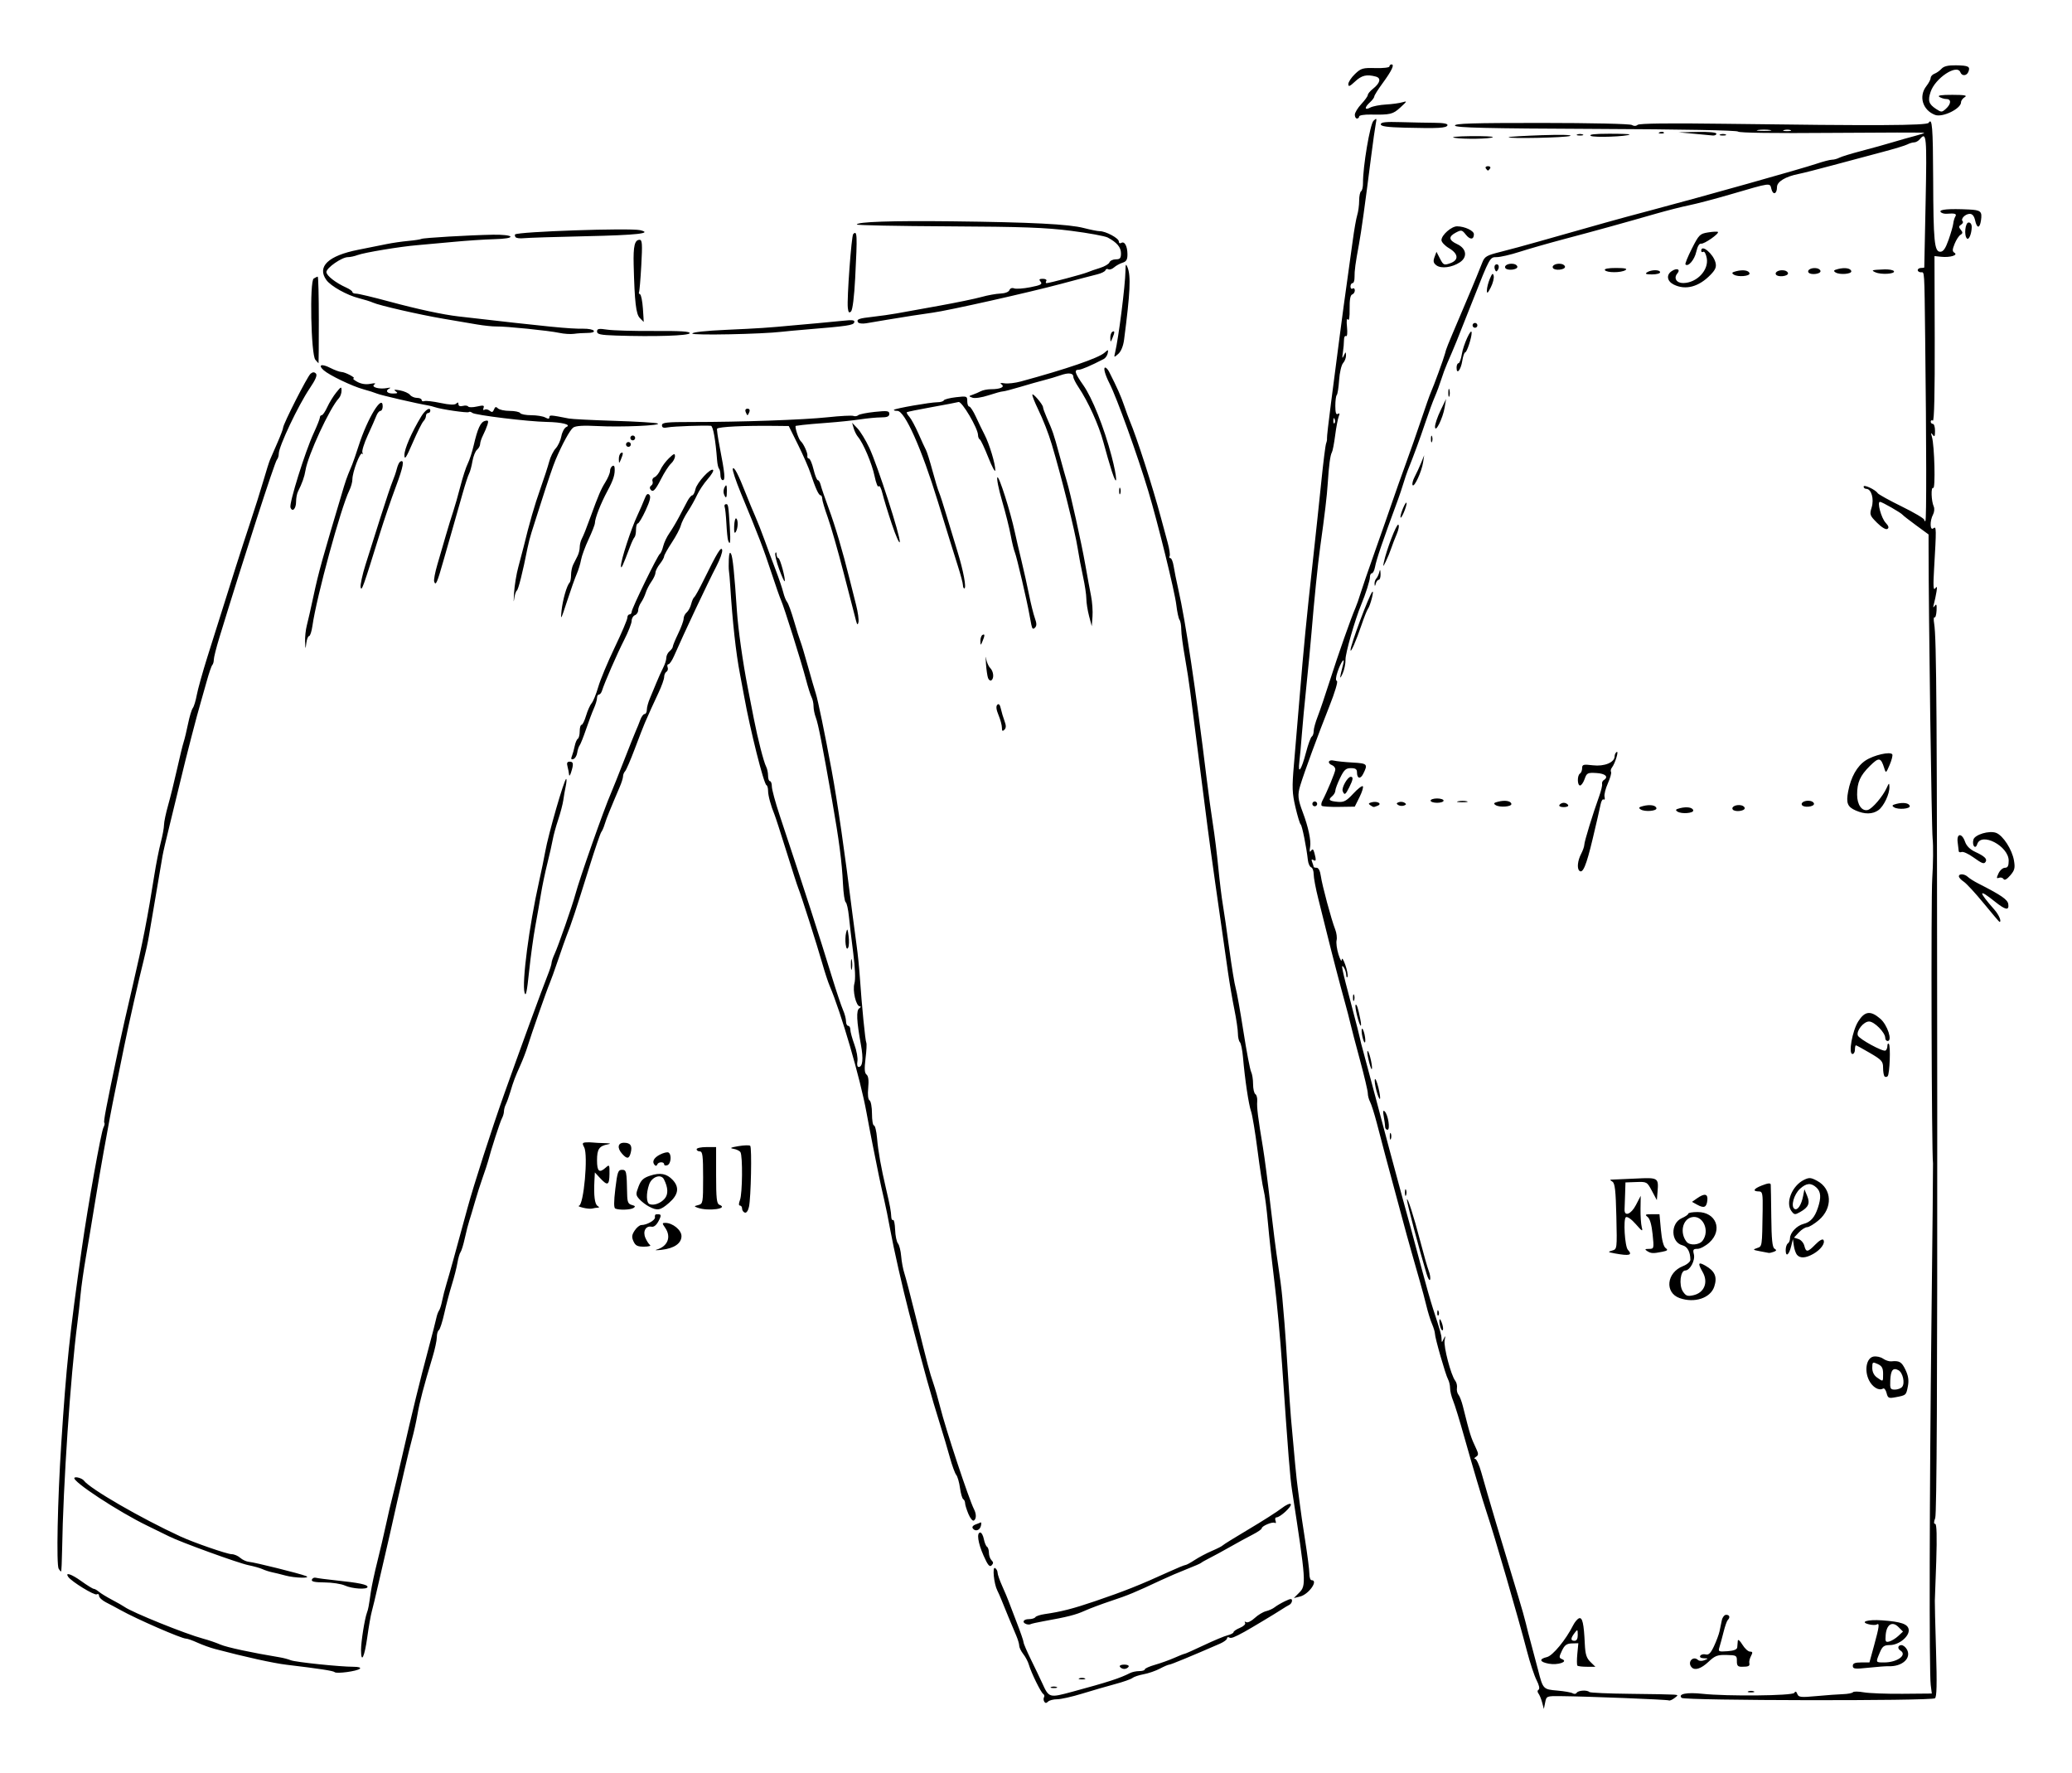 <?xml version="1.0" encoding="UTF-8" standalone="no"?>
<!-- Created with Inkscape (http://www.inkscape.org/) -->

<svg
   version="1.1"
   id="svg2"
   width="306.24"
   height="262.08"
   viewBox="0 0 306.24 262.08"
   sodipodi:docname="plate_7_fig_11_12.svg"
   inkscape:version="1.2.2 (b0a8486541, 2022-12-01)"
   xmlns:inkscape="http://www.inkscape.org/namespaces/inkscape"
   xmlns:sodipodi="http://sodipodi.sourceforge.net/DTD/sodipodi-0.dtd"
   xmlns="http://www.w3.org/2000/svg"
   xmlns:svg="http://www.w3.org/2000/svg">
  <defs
     id="defs6" />
  <sodipodi:namedview
     id="namedview4"
     pagecolor="#ffffff"
     bordercolor="#666666"
     borderopacity="1.0"
     inkscape:showpageshadow="2"
     inkscape:pageopacity="0.0"
     inkscape:pagecheckerboard="0"
     inkscape:deskcolor="#d1d1d1"
     showgrid="false"
     inkscape:zoom="2.0310868"
     inkscape:cx="153.12"
     inkscape:cy="131.21054"
     inkscape:window-width="1280"
     inkscape:window-height="982"
     inkscape:window-x="0"
     inkscape:window-y="0"
     inkscape:window-maximized="1"
     inkscape:current-layer="g8" />
  <g
     inkscape:groupmode="layer"
     inkscape:label="Image"
     id="g8">
    <path
       style="fill:#000000;stroke-width:0.32"
       d="m 227.929,251.6 c -0.141,-0.528 -0.387,-1.127 -0.547,-1.332 -0.178,-0.226 -0.168,-0.448 0.024,-0.567 0.192,-0.119 0.076,-0.662 -0.297,-1.388 -0.337,-0.656 -0.969,-2.561 -1.404,-4.233 -1.333,-5.117 -4.882,-17.337 -5.948,-20.48 -0.548,-1.614 -2.239,-7.311 -3.373,-11.36 -0.641,-2.288 -1.367,-4.646 -1.614,-5.239 -0.247,-0.593 -0.449,-1.423 -0.449,-1.844 0,-0.421 -0.137,-1.015 -0.305,-1.321 -0.367,-0.668 -1.935,-6.136 -1.935,-6.747 4e-5,-0.237 -0.195,-0.885 -0.432,-1.44 -0.238,-0.555 -0.603,-1.728 -0.812,-2.608 -0.209,-0.88 -0.672,-2.608 -1.03,-3.84 -0.358,-1.232 -0.87,-3.032 -1.138,-4 -0.268,-0.968 -0.611,-2.192 -0.763,-2.72 -0.152,-0.528 -0.657,-2.4 -1.122,-4.16 -0.465,-1.76 -0.97,-3.632 -1.121,-4.16 -0.151,-0.528 -0.557,-2.04 -0.903,-3.36 -0.345,-1.32 -0.921,-3.513 -1.279,-4.873 -0.358,-1.36 -0.801,-2.755 -0.985,-3.099 -0.184,-0.344 -0.335,-0.912 -0.335,-1.263 0,-0.351 -0.521,-2.556 -1.157,-4.901 -0.636,-2.345 -1.27,-4.767 -1.409,-5.383 -0.139,-0.616 -0.493,-1.984 -0.787,-3.04 -0.7,-2.512 -1.971,-7.387 -2.712,-10.4 -0.325,-1.32 -0.893,-3.597 -1.262,-5.06 -0.37,-1.463 -0.672,-3.071 -0.672,-3.573 0,-0.502 -0.17,-0.97 -0.377,-1.039 -0.208,-0.069 -0.424,-0.549 -0.482,-1.067 -0.218,-1.967 -0.852,-5.107 -1.061,-5.261 -0.12,-0.088 -0.47,-1.242 -0.779,-2.563 -0.485,-2.082 -0.515,-2.917 -0.226,-6.24 0.184,-2.11 0.553,-6.501 0.822,-9.757 0.629,-7.646 1.025,-11.725 1.956,-20.16 0.418,-3.784 0.993,-9.184 1.279,-12 0.286,-2.816 0.603,-5.336 0.705,-5.6 0.102,-0.264 0.16,-0.595 0.129,-0.735 -0.031,-0.141 0.234,-2.481 0.589,-5.2 0.355,-2.719 0.938,-7.213 1.297,-9.985 0.359,-2.772 0.85,-6.408 1.093,-8.08 0.242,-1.672 0.611,-4.336 0.82,-5.92 0.209,-1.584 0.509,-3.297 0.667,-3.808 0.159,-0.51 0.288,-1.474 0.288,-2.141 0,-0.667 0.13,-1.294 0.288,-1.392 0.159,-0.098 0.284,-0.647 0.278,-1.219 -0.023,-2.394 1.043,-8.707 1.552,-9.19 0.473,-0.448 0.502,-0.407 0.331,0.469 -0.103,0.528 -0.407,2.688 -0.676,4.8 -0.916,7.207 -1.47,11.199 -1.798,12.96 -0.521,2.797 -0.675,3.938 -0.658,4.88 0.009,0.484 -0.122,0.88 -0.291,0.88 -0.169,0 -0.307,0.225 -0.307,0.499 0,0.274 0.144,0.41 0.32,0.301 0.176,-0.109 0.32,0.015 0.32,0.274 0,0.26 -0.179,0.532 -0.398,0.605 -0.264,0.088 -0.389,0.801 -0.371,2.124 0.017,1.242 -0.079,1.834 -0.255,1.574 -0.173,-0.256 -0.224,0.174 -0.132,1.108 0.088,0.898 0.028,1.45 -0.148,1.341 -0.164,-0.101 -0.298,0.166 -0.298,0.595 0,0.428 -0.075,1.265 -0.166,1.859 -0.129,0.84 -0.099,0.938 0.138,0.44 0.292,-0.615 0.305,-0.616 0.326,-0.025 0.012,0.338 -0.181,0.842 -0.43,1.12 -0.249,0.278 -0.513,1.405 -0.587,2.505 -0.073,1.1 -0.23,2.096 -0.347,2.213 -0.117,0.117 -0.213,0.846 -0.213,1.619 0,0.992 0.11,1.337 0.374,1.174 0.263,-0.163 0.301,-0.049 0.129,0.381 -0.135,0.337 -0.373,1.594 -0.528,2.793 -0.156,1.199 -0.373,2.326 -0.483,2.504 -0.24,0.388 -0.453,1.984 -0.614,4.595 -0.111,1.805 -0.444,4.601 -1.121,9.44 -0.332,2.375 -0.898,7.949 -1.281,12.64 -0.144,1.76 -0.482,5.288 -0.75,7.84 -0.269,2.552 -0.573,5.792 -0.677,7.2 -0.104,1.408 -0.268,3.208 -0.365,4 -0.247,2.022 0.291,1.276 0.983,-1.364 0.312,-1.19 0.695,-2.243 0.851,-2.339 0.156,-0.096 0.283,-0.464 0.283,-0.817 0,-0.353 0.265,-1.316 0.588,-2.141 0.323,-0.825 1.138,-3.227 1.81,-5.339 1.22,-3.832 3.11,-9.205 3.771,-10.72 0.192,-0.44 0.521,-1.376 0.731,-2.08 0.21,-0.704 1.199,-3.584 2.197,-6.4 0.998,-2.816 2.157,-6.128 2.575,-7.36 0.418,-1.232 1.287,-3.68 1.931,-5.44 0.644,-1.76 1.677,-4.712 2.295,-6.56 0.618,-1.848 1.253,-3.648 1.412,-4 0.439,-0.975 1.922,-5.036 2.104,-5.76 0.192,-0.765 0.262,-0.942 2.175,-5.44 0.823,-1.936 1.616,-3.808 1.762,-4.16 0.146,-0.352 0.474,-1.144 0.729,-1.76 0.256,-0.616 0.637,-1.562 0.848,-2.102 0.341,-0.874 0.636,-1.045 2.688,-1.558 1.268,-0.317 3.817,-1.008 5.665,-1.536 1.848,-0.528 4.332,-1.231 5.52,-1.562 1.188,-0.331 3.132,-0.88 4.32,-1.221 1.188,-0.341 4.392,-1.21 7.12,-1.932 7.213,-1.909 21.948,-6.053 24.033,-6.76 0.986,-0.334 2.032,-0.608 2.324,-0.608 0.292,0 0.782,-0.132 1.087,-0.294 0.306,-0.162 1.78,-0.614 3.276,-1.005 1.496,-0.391 3.584,-0.971 4.64,-1.29 1.056,-0.318 2.532,-0.736 3.28,-0.928 0.748,-0.192 1.36,-0.397 1.36,-0.457 0,-0.06 -6.149,-0.056 -13.664,0.007 -8.493,0.072 -13.736,2e-5 -13.854,-0.19 -0.117,-0.189 -8.168,-0.341 -20.949,-0.395 -16.26,-0.07 -20.789,-0.175 -20.893,-0.489 -0.105,-0.316 2.589,-0.399 12.773,-0.395 7.372,0.003 13.108,0.132 13.376,0.302 0.294,0.186 0.614,0.177 0.856,-0.024 0.252,-0.209 4.718,-0.262 12.811,-0.153 22.255,0.302 29.94,0.265 30.193,-0.144 0.522,-0.844 0.641,0.624 0.669,8.231 0.034,9.329 0.179,10.824 1.049,10.824 0.447,0 0.771,-0.463 1.229,-1.76 0.342,-0.968 0.655,-2.055 0.694,-2.416 0.04,-0.361 0.179,-0.829 0.31,-1.04 0.246,-0.397 -0.073,-0.496 -1.29,-0.4 -0.379,0.03 -0.784,-0.098 -0.899,-0.285 -0.222,-0.359 1.26,-0.482 4.148,-0.346 1.811,0.086 2.024,0.274 1.827,1.614 -0.18,1.224 -0.597,1.22 -0.867,-0.007 -0.139,-0.633 -0.407,-0.96 -0.786,-0.96 -0.665,0 -1.397,0.75 -1.06,1.087 0.125,0.125 0.025,0.353 -0.222,0.506 -0.362,0.223 -0.372,0.372 -0.053,0.757 0.318,0.384 0.311,0.531 -0.039,0.744 -0.24,0.146 -0.631,0.747 -0.869,1.335 -0.352,0.871 -0.356,1.117 -0.019,1.325 0.573,0.354 -0.658,0.724 -1.96,0.589 l -0.996,-0.103 0.035,12.254 c 0.023,7.909 -0.076,12.186 -0.278,12.061 -0.172,-0.106 -0.313,-0.041 -0.313,0.146 0,0.186 0.144,0.339 0.32,0.339 0.176,0 0.318,0.468 0.315,1.04 -0.004,0.826 -0.076,0.941 -0.348,0.56 -0.263,-0.369 -0.288,-0.295 -0.108,0.32 0.38,1.293 0.54,7.767 0.187,7.549 -0.355,-0.22 -0.292,1.919 0.081,2.746 0.133,0.294 0.086,0.825 -0.103,1.179 -0.502,0.938 -0.461,2.461 0.055,2.032 0.442,-0.367 0.449,0.039 0.097,6.014 -0.147,2.487 -0.106,3.235 0.155,2.88 0.278,-0.378 0.321,-0.276 0.201,0.48 -0.084,0.528 -0.251,1.32 -0.37,1.76 -0.163,0.6 -0.135,0.682 0.112,0.33 0.249,-0.355 0.315,-0.187 0.268,0.688 -0.034,0.637 -0.168,1.093 -0.298,1.014 -0.13,-0.079 -0.156,0.331 -0.058,0.912 0.357,2.121 0.425,12.759 0.457,71.467 0.022,40.449 -0.074,60.133 -0.298,60.72 -0.226,0.594 -0.226,0.869 -10e-4,0.869 0.22,0 0.27,1.838 0.153,5.52 -0.097,3.036 -0.192,5.664 -0.21,5.84 -0.019,0.176 0.06,3.439 0.175,7.252 0.154,5.109 0.111,6.992 -0.163,7.161 -0.667,0.412 -37.021,0.353 -37.435,-0.061 -0.583,-0.583 0.761,-0.849 3.046,-0.605 3.661,0.392 13.334,0.299 13.6,-0.131 0.174,-0.282 0.299,-0.237 0.453,0.162 0.188,0.489 0.511,0.524 2.845,0.308 1.448,-0.134 3.209,-0.263 3.913,-0.285 0.704,-0.023 1.361,-0.15 1.46,-0.283 0.099,-0.133 0.819,-0.127 1.6,0.013 0.781,0.14 3.364,0.238 5.74,0.217 l 4.32,-0.038 -0.16,-1.256 c -0.244,-1.916 -0.191,-28.374 0.108,-53.896 0.148,-12.584 0.25,-23.024 0.227,-23.2 -0.209,-1.605 -0.31,-39.023 -0.113,-42.08 0.142,-2.2 0.168,-4.864 0.058,-5.92 -0.156,-1.502 -0.593,-32.837 -0.599,-42.95 l -0.001,-1.99 -1.84,-1.348 c -1.012,-0.741 -1.912,-1.442 -2,-1.558 -0.229,-0.3 -3.048,-1.915 -3.344,-1.915 -0.457,0 0.189,2.393 0.834,3.086 0.458,0.493 0.531,0.752 0.26,0.92 -0.224,0.139 -0.845,-0.232 -1.523,-0.91 -1.084,-1.084 -1.126,-1.204 -0.796,-2.28 0.382,-1.244 -0.048,-2.729 -0.791,-2.734 -0.22,-0.001 -0.4,-0.15 -0.4,-0.331 0,-0.366 1.761,0.452 2.078,0.965 0.109,0.177 1.702,1.06 3.54,1.962 1.838,0.902 3.342,1.79 3.342,1.974 0,0.184 0.08,0.254 0.177,0.157 0.164,-0.164 0.15,-11.299 -0.036,-26.81 -0.126,-10.518 -0.088,-9.92 -0.621,-9.92 -0.264,0 -0.48,-0.144 -0.48,-0.32 0,-0.176 0.216,-0.32 0.48,-0.32 0.264,0 0.483,-0.036 0.486,-0.08 0.004,-0.044 0.094,-4.436 0.201,-9.76 0.194,-9.626 0.125,-10.372 -0.848,-9.2 -0.219,0.264 -0.599,0.48 -0.844,0.48 -0.245,0 -0.695,0.135 -1.001,0.299 -0.306,0.165 -1.996,0.678 -3.756,1.14 -1.76,0.463 -5,1.328 -7.2,1.924 -2.2,0.595 -4.503,1.181 -5.119,1.302 -1.948,0.383 -3.201,1.14 -3.201,1.935 0,1.041 -0.585,1.25 -0.825,0.295 -0.239,-0.951 0.036,-0.986 -6.055,0.792 -2.288,0.668 -5.024,1.389 -6.08,1.601 -1.056,0.213 -3.288,0.78 -4.96,1.26 -4.952,1.423 -8.853,2.502 -13.44,3.717 -2.376,0.629 -5.396,1.493 -6.711,1.919 -1.315,0.426 -2.836,0.775 -3.379,0.775 -0.986,0 -0.992,0.01 -3.479,6.32 -2.412,6.118 -2.754,6.961 -3.807,9.36 -0.27,0.616 -0.67,1.696 -0.887,2.4 -0.218,0.704 -0.647,1.86 -0.955,2.569 -0.307,0.709 -0.941,2.437 -1.408,3.84 -0.738,2.216 -1.697,4.826 -2.585,7.031 -0.142,0.352 -0.432,1.216 -0.646,1.92 -0.214,0.704 -0.575,1.784 -0.802,2.4 -2.354,6.379 -3.166,8.766 -3.404,10 -0.093,0.484 -0.297,0.88 -0.453,0.88 -0.156,0 -0.284,0.247 -0.284,0.549 0,0.501 -0.63,2.494 -1.294,4.091 -0.918,2.21 -2.344,7.197 -2.318,8.109 0.017,0.596 -0.179,1.535 -0.434,2.087 -0.477,1.03 -0.458,0.721 0.087,-1.396 0.315,-1.223 -0.32,-0.367 -0.82,1.105 -0.278,0.818 -0.314,1.304 -0.104,1.374 0.183,0.061 -0.3,1.684 -1.099,3.695 -1.704,4.289 -3.714,9.756 -4.319,11.746 -0.423,1.393 -0.362,2.019 0.388,4 0.792,2.091 1.23,4.148 1.076,5.047 -0.12,0.697 -0.079,0.894 0.125,0.606 0.233,-0.329 0.349,-0.255 0.503,0.32 0.29,1.082 0.256,1.294 -0.166,1.033 -0.255,-0.158 -0.306,-0.054 -0.16,0.327 0.118,0.307 0.214,0.619 0.214,0.693 0,0.074 0.201,0.134 0.446,0.134 0.273,0 0.51,0.465 0.611,1.2 0.186,1.357 1.56,6.47 2.126,7.908 0.205,0.521 0.298,1.244 0.207,1.607 -0.091,0.363 0.035,1.304 0.281,2.092 0.246,0.788 0.463,1.145 0.483,0.793 0.021,-0.375 0.237,-0.068 0.521,0.742 0.266,0.76 0.415,1.552 0.33,1.76 -0.085,0.208 -0.168,0.09 -0.184,-0.262 -0.017,-0.352 -0.183,-0.856 -0.37,-1.12 -0.471,-0.665 -0.304,0.157 1.142,5.6 0.654,2.464 1.225,4.696 1.267,4.96 0.043,0.264 0.242,1.056 0.443,1.76 0.201,0.704 1.088,4.016 1.971,7.36 0.883,3.344 1.744,6.584 1.914,7.2 0.169,0.616 0.617,2.272 0.994,3.68 0.712,2.658 1.135,4.209 2.184,8 0.341,1.232 1.074,3.968 1.629,6.08 0.555,2.112 1.291,4.704 1.635,5.76 1.159,3.558 1.251,3.884 1.274,4.503 0.022,0.595 0.033,0.595 0.325,-0.023 0.249,-0.528 0.272,-0.485 0.13,0.246 -0.178,0.916 0.94,5.171 1.567,5.964 0.196,0.247 0.309,0.724 0.252,1.059 -0.057,0.335 0.044,0.787 0.223,1.003 0.18,0.216 0.469,0.964 0.644,1.661 1.092,4.362 1.157,4.566 2.021,6.408 0.315,0.672 0.301,0.874 -0.08,1.115 -0.256,0.162 -0.308,0.296 -0.116,0.299 0.192,0.003 0.603,0.905 0.912,2.005 1.038,3.688 2.891,9.913 5.454,18.32 0.483,1.584 0.993,3.384 1.132,4 0.14,0.616 0.493,1.984 0.784,3.04 0.291,1.056 0.75,2.784 1.019,3.84 0.722,2.835 0.746,2.86 2.862,3.041 1.038,0.089 2.057,0.271 2.265,0.405 0.208,0.134 0.468,0.098 0.579,-0.081 0.224,-0.362 1.539,-0.443 1.866,-0.115 0.115,0.115 2.839,0.236 6.053,0.268 3.214,0.032 6.131,0.086 6.483,0.12 0.625,0.06 0.626,0.072 0.033,0.521 -0.334,0.253 -0.701,0.402 -0.815,0.331 -0.206,-0.127 -12.006,-0.592 -16.013,-0.631 -2.056,-0.02 -2.077,-0.011 -2.268,0.94 l -0.193,0.96 z M 197.26,61.94 c -0.102,-0.255 -0.178,-0.179 -0.193,0.193 -0.014,0.337 0.062,0.526 0.168,0.42 0.106,-0.106 0.118,-0.382 0.025,-0.613 z m 64.341,-42.729 c -0.484,-0.073 -1.276,-0.073 -1.76,0 -0.484,0.073 -0.088,0.133 0.88,0.133 0.968,0 1.364,-0.06 0.88,-0.133 z m 3.046,0.019 c -0.217,-0.088 -0.649,-0.093 -0.96,-0.012 -0.311,0.081 -0.134,0.153 0.394,0.159 0.528,0.006 0.783,-0.06 0.566,-0.148 z M 154.338,251.468 c -0.118,-0.191 -0.132,-0.482 -0.031,-0.646 0.101,-0.164 0.047,-0.383 -0.121,-0.486 -0.348,-0.215 -1.78,-3.139 -2.124,-4.336 -0.126,-0.44 -0.498,-1.143 -0.826,-1.563 -0.328,-0.42 -0.596,-0.974 -0.596,-1.232 0,-0.258 -0.195,-0.922 -0.433,-1.477 -0.56,-1.305 -1.802,-4.304 -2.206,-5.328 -0.174,-0.44 -0.446,-1.055 -0.605,-1.367 -0.495,-0.969 -0.752,-3.567 -0.326,-3.304 0.204,0.126 0.37,0.433 0.37,0.681 0,0.249 0.309,1.14 0.687,1.981 0.378,0.841 0.79,1.817 0.915,2.169 0.126,0.352 0.681,1.802 1.233,3.222 0.553,1.42 1.005,2.733 1.005,2.917 0,0.184 0.488,1.326 1.084,2.538 0.596,1.212 1.347,2.779 1.668,3.483 1.011,2.219 1.02,2.221 4.524,1.273 5.225,-1.414 6.952,-1.974 8.479,-2.751 0.306,-0.155 0.918,-0.283 1.36,-0.283 0.442,0 0.804,-0.113 0.804,-0.25 0,-0.138 0.684,-0.446 1.52,-0.684 0.836,-0.239 2.124,-0.702 2.862,-1.03 0.738,-0.328 1.42,-0.596 1.514,-0.596 0.094,0 1.362,-0.565 2.818,-1.255 1.455,-0.69 3.042,-1.354 3.526,-1.475 0.484,-0.121 0.88,-0.33 0.88,-0.466 0,-0.136 0.43,-0.425 0.956,-0.642 0.526,-0.218 0.864,-0.545 0.751,-0.728 -0.118,-0.191 -0.05,-0.236 0.16,-0.106 0.201,0.124 0.763,-0.146 1.249,-0.601 0.486,-0.455 1.244,-0.913 1.684,-1.019 0.44,-0.106 1.016,-0.369 1.28,-0.583 0.264,-0.215 0.948,-0.616 1.52,-0.892 0.819,-0.396 1.04,-0.413 1.04,-0.081 0,0.232 -0.18,0.51 -0.4,0.619 -0.22,0.109 -0.782,0.448 -1.249,0.754 -0.844,0.553 -4.474,2.73 -5.391,3.234 -1.531,0.84 -1.977,1.005 -2.253,0.835 -0.169,-0.104 -0.307,-0.044 -0.307,0.134 0,0.178 -0.468,0.528 -1.04,0.777 -4.215,1.837 -7.264,3.097 -7.496,3.097 -0.151,0 -0.776,0.267 -1.389,0.593 -0.613,0.326 -1.691,0.699 -2.395,0.829 -0.704,0.13 -1.454,0.38 -1.667,0.556 -0.213,0.176 -1.365,0.582 -2.56,0.901 -1.195,0.32 -3.386,0.955 -4.869,1.411 -1.483,0.457 -3.146,0.83 -3.696,0.83 -0.55,0 -1.156,0.157 -1.347,0.348 -0.251,0.251 -0.408,0.251 -0.563,0 z M 258.401,249.948 c 0.22,-0.089 0.58,-0.089 0.8,0 0.22,0.089 0.04,0.161 -0.4,0.161 -0.44,0 -0.62,-0.073 -0.4,-0.161 z m -103.04,-0.64 c 0.22,-0.089 0.58,-0.089 0.8,0 0.22,0.089 0.04,0.161 -0.4,0.161 -0.44,0 -0.62,-0.073 -0.4,-0.161 z m 4.16,-1.28 c 0.22,-0.089 0.58,-0.089 0.8,0 0.22,0.089 0.04,0.161 -0.4,0.161 -0.44,0 -0.62,-0.073 -0.4,-0.161 z M 49.461,247.113 c -0.197,-0.197 -2.223,-0.508 -7.14,-1.096 -1.938,-0.232 -6.128,-1.156 -10.56,-2.33 -0.704,-0.186 -1.865,-0.606 -2.581,-0.933 -0.716,-0.327 -1.476,-0.594 -1.69,-0.594 -0.662,0 -7.297,-2.89 -9.649,-4.203 -0.616,-0.344 -1.588,-0.861 -2.16,-1.15 -0.572,-0.289 -1.04,-0.723 -1.04,-0.965 0,-0.242 -0.156,-0.343 -0.346,-0.226 -0.325,0.201 -3.703,-1.866 -4.203,-2.572 -0.535,-0.756 0.452,-0.439 1.922,0.618 0.871,0.626 1.7,1.138 1.841,1.138 0.141,0 0.484,0.195 0.762,0.432 0.278,0.238 1.153,0.773 1.945,1.19 0.792,0.417 1.625,0.892 1.85,1.055 1.094,0.793 9.031,3.998 11.59,4.68 0.792,0.211 1.944,0.604 2.56,0.874 0.939,0.411 4.648,1.209 8.8,1.894 0.528,0.087 1.248,0.278 1.6,0.424 0.685,0.284 7.263,0.971 9.3,0.971 0.738,0 1.107,0.115 0.924,0.287 -0.386,0.365 -3.449,0.781 -3.724,0.506 z M 165.521,246.32 c -0.113,-0.182 0.163,-0.32 0.64,-0.32 0.477,0 0.753,0.138 0.64,0.32 -0.109,0.176 -0.397,0.32 -0.64,0.32 -0.243,0 -0.531,-0.144 -0.64,-0.32 z m 84.533,0.107 c -0.742,-0.742 0.158,-1.817 0.923,-1.103 0.167,0.156 0.592,0.166 0.944,0.022 0.601,-0.245 0.596,-0.263 -0.099,-0.284 -0.447,-0.014 -0.654,-0.16 -0.524,-0.37 0.118,-0.191 0.478,-0.279 0.8,-0.195 0.441,0.115 0.744,-0.185 1.229,-1.217 0.354,-0.753 0.723,-1.746 0.819,-2.205 0.096,-0.459 0.25,-1.195 0.341,-1.635 0.091,-0.44 0.379,-0.8 0.64,-0.8 0.509,0 0.625,0.383 0.234,0.773 -0.132,0.132 -0.407,0.912 -0.612,1.733 -0.205,0.821 -0.476,1.827 -0.603,2.234 -0.219,0.705 -0.164,0.736 1.172,0.64 0.964,-0.069 1.416,-0.251 1.446,-0.58 0.024,-0.264 0.06,-0.696 0.081,-0.96 0.022,-0.273 0.311,-0.032 0.672,0.56 0.349,0.572 0.857,1.04 1.13,1.04 0.398,0 0.428,0.127 0.152,0.644 -0.189,0.354 -0.303,0.822 -0.253,1.04 0.105,0.456 -0.097,0.556 -1.117,0.556 -0.584,0 -0.73,-0.174 -0.72,-0.856 0.012,-0.807 -0.075,-0.858 -1.538,-0.889 -1.336,-0.029 -1.704,0.112 -2.663,1.016 -1.054,0.994 -1.98,1.309 -2.453,0.836 z m 23.787,-0.234 c 0,-0.381 0.315,-0.512 1.23,-0.512 h 1.23 l 0.69,-2.518 c 0.765,-2.79 0.837,-3.37 0.385,-3.091 -0.168,0.104 -0.686,0.093 -1.15,-0.023 -1.439,-0.361 -0.198,-0.743 1.924,-0.592 2.83,0.201 3.834,0.547 3.954,1.363 0.144,0.983 -1.416,2.279 -2.758,2.292 -0.899,0.009 -1.125,0.175 -1.52,1.12 -0.616,1.474 -0.626,1.45 0.641,1.45 1.944,0 3.467,-1.11 2.415,-1.76 -0.479,-0.296 -0.385,-0.8 0.149,-0.8 0.258,0 0.628,0.298 0.823,0.661 0.682,1.275 -0.723,2.538 -2.731,2.456 -0.352,-0.015 -1.684,0.085 -2.96,0.221 -2.017,0.215 -2.32,0.18 -2.32,-0.265 z m 6.722,-4.423 0.699,-0.651 -0.675,-0.675 c -0.909,-0.909 -1.751,-0.389 -1.884,1.163 -0.086,1 -0.019,1.122 0.532,0.978 0.346,-0.091 0.944,-0.458 1.328,-0.815 z m -47.421,4.385 c -0.091,-0.091 -0.098,-0.874 -0.015,-1.74 l 0.151,-1.574 -0.962,0.027 c -0.759,0.022 -1.068,0.248 -1.461,1.072 -0.459,0.962 -0.455,1.063 0.043,1.266 0.927,0.378 -0.675,0.906 -1.997,0.658 -1.361,-0.255 -1.479,-0.696 -0.261,-0.978 0.85,-0.197 2.805,-2.573 3.869,-4.702 0.236,-0.472 0.626,-0.934 0.868,-1.027 0.5,-0.192 0.718,0.777 0.856,3.802 0.069,1.51 0.245,2.074 0.824,2.64 l 0.736,0.72 h -1.243 c -0.684,0 -1.318,-0.075 -1.409,-0.166 z m 0.049,-4.554 c -0.01,-0.843 -0.03,-0.854 -0.48,-0.259 -0.599,0.791 -0.596,1.139 0.01,1.139 0.313,0 0.476,-0.307 0.47,-0.88 z m -179.83,2.232 c 0,-1.222 0.53,-4.566 0.874,-5.512 0.2,-0.55 0.255,-0.843 0.571,-3.04 0.127,-0.88 0.558,-2.896 0.958,-4.48 0.4,-1.584 0.973,-4.032 1.274,-5.44 0.301,-1.408 0.737,-3.28 0.971,-4.16 0.233,-0.88 0.885,-3.616 1.447,-6.08 1.461,-6.396 2.652,-11.268 3.837,-15.68 0.567,-2.112 1.103,-4.2 1.192,-4.64 0.089,-0.44 0.27,-0.944 0.402,-1.12 0.132,-0.176 0.338,-0.824 0.458,-1.44 0.12,-0.616 0.416,-1.768 0.658,-2.56 0.399,-1.304 1.256,-4.397 3.104,-11.2 0.931,-3.427 3.553,-11.568 5.411,-16.8 2.204,-6.207 5.675,-15.697 6.4,-17.499 0.332,-0.825 0.603,-1.667 0.603,-1.872 0,-0.205 0.211,-0.826 0.469,-1.381 0.51,-1.096 2.615,-7.136 3.028,-8.688 0.634,-2.386 4.259,-12.689 5.291,-15.04 0.232,-0.528 1.094,-2.688 1.916,-4.8 0.822,-2.112 1.627,-4.128 1.789,-4.48 0.162,-0.352 0.438,-1.036 0.613,-1.52 0.175,-0.484 0.466,-0.88 0.647,-0.88 0.18,0 0.328,-0.283 0.328,-0.629 0,-0.346 0.204,-1.102 0.453,-1.68 0.249,-0.578 0.685,-1.627 0.968,-2.331 0.283,-0.704 0.727,-1.688 0.987,-2.186 0.259,-0.498 0.472,-1.165 0.472,-1.481 0,-0.316 0.216,-0.754 0.48,-0.973 0.264,-0.219 0.48,-0.525 0.48,-0.681 0,-0.155 0.36,-1.029 0.8,-1.941 0.44,-0.912 0.8,-1.902 0.8,-2.199 0,-0.298 0.202,-0.708 0.449,-0.913 0.247,-0.205 0.546,-0.761 0.665,-1.236 0.119,-0.475 0.325,-0.937 0.457,-1.027 0.132,-0.09 0.769,-1.243 1.416,-2.563 1.974,-4.027 2.589,-5.026 2.711,-4.402 0.06,0.307 -0.324,1.387 -0.852,2.4 -1.269,2.434 -4.725,9.756 -6.27,13.282 -0.289,0.66 -0.658,1.2 -0.82,1.2 -0.162,0 -0.218,0.201 -0.123,0.448 0.094,0.246 0.018,0.543 -0.17,0.659 -0.188,0.116 -0.342,0.464 -0.342,0.772 0,0.309 -0.367,1.344 -0.817,2.301 -0.824,1.756 -1.386,2.995 -2.024,4.46 -0.192,0.44 -0.863,2.168 -1.492,3.84 -0.629,1.672 -1.28,3.177 -1.445,3.344 -0.166,0.167 -0.301,0.505 -0.301,0.752 0,0.246 -0.231,0.973 -0.513,1.616 -0.282,0.643 -0.627,1.456 -0.767,1.808 -0.14,0.352 -0.469,1.144 -0.732,1.76 -0.262,0.616 -0.583,1.48 -0.712,1.92 -0.129,0.44 -0.349,0.944 -0.488,1.12 -0.139,0.176 -0.928,2.48 -1.752,5.12 -2.019,6.468 -2.702,8.53 -3.39,10.24 -0.142,0.352 -0.698,1.936 -1.237,3.52 -0.539,1.584 -1.108,3.168 -1.266,3.52 -0.358,0.801 -2.725,7.559 -3.25,9.28 -0.215,0.704 -0.682,1.928 -1.038,2.72 -0.819,1.822 -1.043,2.416 -1.514,4 -0.209,0.704 -0.507,1.53 -0.661,1.836 -0.154,0.306 -0.281,0.776 -0.281,1.044 0,0.269 -0.136,0.739 -0.303,1.044 -0.27,0.496 -1.615,4.655 -2.042,6.316 -0.091,0.352 -0.447,1.432 -0.792,2.4 -0.345,0.968 -0.872,2.624 -1.171,3.68 -0.299,1.056 -0.665,2.28 -0.813,2.72 -0.149,0.44 -0.444,1.592 -0.656,2.56 -0.212,0.968 -0.498,1.904 -0.636,2.08 -0.137,0.176 -0.346,0.896 -0.465,1.6 -0.118,0.704 -0.486,2.144 -0.817,3.2 -0.331,1.056 -0.834,2.962 -1.118,4.236 -0.284,1.274 -0.649,2.399 -0.812,2.499 -0.162,0.1 -0.295,0.566 -0.295,1.034 0,0.469 -0.284,1.792 -0.631,2.941 -1.292,4.28 -1.908,6.621 -2.231,8.489 -0.183,1.056 -0.551,2.712 -0.819,3.68 -0.427,1.542 -1.606,6.611 -3.238,13.92 -0.275,1.232 -0.624,2.744 -0.774,3.36 -0.151,0.616 -0.584,2.488 -0.963,4.16 -0.379,1.672 -0.811,3.472 -0.959,4 -0.149,0.528 -0.446,2.226 -0.661,3.774 -0.411,2.959 -0.923,4.013 -0.923,1.898 z m 98.32,-3.822 c -0.689,-0.247 -0.436,-0.73 0.381,-0.73 0.43,0 0.861,-0.129 0.958,-0.286 0.097,-0.157 0.718,-0.364 1.379,-0.459 2.451,-0.353 4.166,-0.792 7.442,-1.907 4.343,-1.477 6.653,-2.397 10.961,-4.362 1.188,-0.542 2.271,-0.986 2.406,-0.986 0.135,0 0.746,-0.33 1.359,-0.734 0.613,-0.404 1.762,-1.012 2.554,-1.351 0.792,-0.339 1.512,-0.707 1.6,-0.818 0.088,-0.11 1.816,-1.183 3.84,-2.383 2.024,-1.2 4.209,-2.594 4.856,-3.096 0.647,-0.503 1.259,-0.779 1.361,-0.615 0.199,0.321 -1.57,1.957 -2.116,1.957 -0.181,0 -0.244,0.223 -0.139,0.497 0.105,0.273 0.059,0.415 -0.102,0.316 -0.341,-0.211 -1.94,0.457 -1.94,0.81 0,0.132 -0.612,0.552 -1.36,0.933 -0.748,0.381 -2.224,1.185 -3.28,1.788 -1.056,0.602 -2.424,1.347 -3.04,1.656 -0.616,0.308 -1.192,0.634 -1.28,0.724 -0.088,0.09 -1.024,0.499 -2.08,0.909 -1.056,0.411 -2.784,1.152 -3.84,1.647 -3.881,1.82 -4.852,2.223 -7.36,3.055 -1.408,0.467 -3.175,1.128 -3.926,1.469 -1.323,0.599 -2.542,0.909 -6.078,1.543 -0.927,0.166 -1.791,0.362 -1.92,0.435 -0.129,0.073 -0.415,0.068 -0.635,-0.011 z m 40.346,-4.648 c 1.055,-1.055 1.015,-1.617 -1.064,-15.123 -0.299,-1.941 -0.568,-5.33 -1.461,-18.4 -0.27,-3.96 -0.781,-9.504 -1.135,-12.32 -0.354,-2.816 -0.789,-6.776 -0.967,-8.8 -0.178,-2.024 -0.459,-4.184 -0.624,-4.8 -0.165,-0.616 -0.577,-3.28 -0.914,-5.92 -0.338,-2.64 -0.767,-5.232 -0.955,-5.76 -0.357,-1.004 -0.913,-4.727 -1.194,-8 -0.091,-1.056 -0.297,-2.057 -0.458,-2.224 -0.161,-0.167 -0.293,-0.743 -0.293,-1.28 -3e-5,-0.537 -0.234,-2.128 -0.519,-3.536 -0.286,-1.408 -0.707,-3.856 -0.936,-5.44 -1.279,-8.838 -2.738,-19.186 -2.998,-21.28 -0.165,-1.32 -0.746,-5.856 -1.292,-10.08 -0.546,-4.224 -1.126,-8.76 -1.289,-10.08 -0.163,-1.32 -0.529,-3.696 -0.814,-5.28 -0.285,-1.584 -0.522,-3.384 -0.525,-4 -0.003,-0.616 -0.119,-1.264 -0.257,-1.44 -0.138,-0.176 -0.353,-1.184 -0.479,-2.24 -0.238,-1.997 -2.722,-12.077 -4.141,-16.8 -1.586,-5.282 -4.643,-13.762 -5.732,-15.903 -0.658,-1.294 -0.942,-2.337 -0.635,-2.337 0.146,0 0.408,0.281 0.582,0.624 1.207,2.383 1.737,3.575 2.217,4.976 0.301,0.88 0.67,1.888 0.82,2.24 1.054,2.483 3.399,9.768 4.635,14.4 0.282,1.056 0.723,2.688 0.981,3.626 0.258,0.938 0.387,1.838 0.287,2 -0.1,0.162 -0.048,0.294 0.115,0.294 0.163,0 0.381,0.54 0.484,1.2 0.103,0.66 0.416,2.208 0.695,3.44 1.072,4.723 2.55,14.593 4.169,27.84 0.28,2.288 0.704,5.384 0.942,6.88 0.239,1.496 0.597,4.376 0.795,6.4 0.199,2.024 0.498,4.472 0.666,5.44 0.167,0.968 0.596,3.92 0.953,6.56 0.356,2.64 0.78,5.232 0.942,5.76 0.162,0.528 0.676,3.408 1.144,6.4 0.468,2.992 0.981,5.69 1.141,5.996 0.16,0.306 0.29,1.125 0.29,1.821 0,0.696 0.153,1.36 0.341,1.476 0.187,0.116 0.309,0.592 0.27,1.059 -0.075,0.905 0.112,2.423 0.838,6.768 0.25,1.496 0.748,5.312 1.106,8.48 0.358,3.168 0.865,7.128 1.127,8.8 0.261,1.672 0.549,3.904 0.638,4.96 0.09,1.056 0.237,2.784 0.328,3.84 0.091,1.056 0.306,4.224 0.479,7.04 0.173,2.816 0.384,5.912 0.469,6.88 0.523,5.948 0.843,9.258 0.99,10.24 0.092,0.616 0.241,1.768 0.332,2.56 0.09,0.792 0.443,3.202 0.783,5.355 0.34,2.153 0.619,4.349 0.619,4.88 0,0.531 0.144,0.965 0.32,0.965 1.074,0 -0.411,2.106 -1.707,2.422 l -0.907,0.221 z M 50.961,234.309 c -0.528,-0.242 -1.872,-0.446 -2.987,-0.454 -1.482,-0.011 -1.987,-0.122 -1.88,-0.414 0.081,-0.22 0.345,-0.345 0.587,-0.277 0.242,0.068 1.592,0.244 3,0.392 3.38,0.355 4.64,0.616 4.64,0.961 0,0.43 -2.273,0.29 -3.36,-0.208 z m -8.8,-1.479 c -0.616,-0.168 -1.48,-0.38 -1.92,-0.471 -0.44,-0.091 -1.088,-0.3 -1.44,-0.464 -0.352,-0.164 -1.288,-0.428 -2.08,-0.588 -1.478,-0.297 -10.081,-3.418 -11.723,-4.252 -0.504,-0.256 -1.925,-0.952 -3.157,-1.546 -4.329,-2.087 -11.296,-6.665 -10.839,-7.122 0.201,-0.201 1.148,0.085 1.399,0.422 0.903,1.211 8.377,5.534 14.277,8.258 1.942,0.897 6.905,2.614 7.553,2.614 0.373,0 0.945,0.241 1.271,0.536 0.326,0.295 0.913,0.563 1.305,0.597 0.845,0.072 7.471,1.721 8.393,2.089 0.94,0.375 -1.623,0.314 -3.04,-0.072 z M 8.673,231.842 c -0.358,-0.58 -0.164,-10.069 0.377,-18.433 0.758,-11.707 1.22,-16.097 3.056,-29.009 0.888,-6.244 2.838,-17.13 3.184,-17.778 0.158,-0.296 0.216,-0.61 0.128,-0.698 -0.147,-0.147 0.231,-2.129 2.09,-10.964 0.37,-1.76 1.327,-5.984 2.125,-9.386 1.405,-5.985 2.217,-10.14 3.178,-16.261 0.253,-1.609 0.678,-3.764 0.944,-4.787 0.267,-1.024 0.485,-2.204 0.485,-2.624 0,-0.42 0.272,-1.721 0.605,-2.893 0.333,-1.171 0.925,-3.57 1.317,-5.33 0.392,-1.76 0.831,-3.56 0.976,-4 0.145,-0.44 0.44,-1.664 0.656,-2.72 0.215,-1.056 0.531,-2.102 0.701,-2.323 0.17,-0.222 0.434,-1.086 0.586,-1.92 0.152,-0.834 0.866,-3.389 1.585,-5.677 4.069,-12.941 4.96,-15.739 6.217,-19.52 0.76,-2.288 1.693,-5.24 2.072,-6.56 0.38,-1.32 0.812,-2.688 0.962,-3.04 0.15,-0.352 0.643,-1.485 1.097,-2.519 0.454,-1.033 0.826,-2.016 0.826,-2.183 0,-0.533 3.59,-7.598 4.058,-7.986 0.317,-0.263 0.549,-0.273 0.789,-0.033 0.239,0.239 -0.033,0.892 -0.922,2.21 -1.698,2.518 -4.565,8.575 -4.565,9.644 0,0.319 -0.124,0.716 -0.276,0.883 -0.324,0.356 -4.935,14.615 -8.512,26.321 -0.446,1.461 -0.812,2.913 -0.812,3.227 0,0.314 -0.1,0.671 -0.223,0.793 -0.123,0.123 -0.491,1.191 -0.817,2.373 -0.327,1.183 -0.723,2.582 -0.881,3.11 -0.57,1.912 -2.167,8.078 -2.983,11.52 -0.459,1.936 -1.213,5.032 -1.675,6.88 -0.462,1.848 -0.911,3.792 -0.998,4.32 -0.087,0.528 -0.515,3.048 -0.952,5.6 -0.437,2.552 -0.914,5.36 -1.06,6.24 -0.146,0.88 -0.488,2.464 -0.759,3.52 -0.644,2.508 -2.331,9.953 -2.899,12.8 -0.246,1.232 -0.759,3.752 -1.139,5.6 -0.38,1.848 -0.822,4.08 -0.982,4.96 -0.159,0.88 -0.566,3.112 -0.904,4.96 -0.338,1.848 -0.928,5.304 -1.311,7.68 -0.383,2.376 -0.971,5.904 -1.307,7.84 -0.336,1.936 -0.696,4.456 -0.8,5.6 -0.104,1.144 -0.321,3.088 -0.481,4.32 -1.014,7.788 -2.099,23.878 -2.248,33.36 -0.028,1.804 -0.099,3.28 -0.157,3.28 -0.058,0 -0.215,-0.179 -0.351,-0.398 z M 145.368,229.888 c -0.836,-1.891 -1.05,-3.407 -0.479,-3.407 0.18,0 0.415,0.435 0.521,0.967 0.106,0.532 0.319,1.044 0.472,1.139 0.153,0.095 0.279,0.495 0.279,0.889 0,0.394 0.173,0.89 0.384,1.101 0.294,0.294 0.296,0.472 0.007,0.761 -0.289,0.289 -0.565,-0.049 -1.184,-1.449 z m -1.609,-4.05 c -0.11,-0.177 0.062,-0.415 0.381,-0.529 0.319,-0.114 0.675,-0.257 0.79,-0.318 0.116,-0.061 0.135,0.177 0.043,0.529 -0.177,0.677 -0.879,0.861 -1.214,0.318 z m -0.629,-2.104 c -0.269,-0.645 -0.49,-1.362 -0.49,-1.594 0,-0.232 -0.124,-0.499 -0.275,-0.592 -0.151,-0.094 -0.368,-0.844 -0.48,-1.667 -0.113,-0.823 -0.362,-1.685 -0.553,-1.916 -0.192,-0.231 -0.617,-1.397 -0.945,-2.592 -0.328,-1.195 -0.982,-3.397 -1.452,-4.893 -1.279,-4.07 -2.369,-7.993 -4.581,-16.48 -0.919,-3.527 -2.295,-9.596 -2.756,-12.16 -0.285,-1.584 -0.708,-3.672 -0.939,-4.64 -0.231,-0.968 -0.58,-2.552 -0.775,-3.52 -0.195,-0.968 -0.586,-2.912 -0.869,-4.32 -0.283,-1.408 -0.71,-3.64 -0.949,-4.96 -0.904,-4.99 -3.768,-14.829 -5.449,-18.72 -0.228,-0.528 -0.723,-2.04 -1.099,-3.36 -0.763,-2.677 -3.115,-10.048 -3.523,-11.04 -0.145,-0.352 -0.935,-2.8 -1.757,-5.44 -0.822,-2.64 -1.613,-5.088 -1.759,-5.44 -0.547,-1.319 -0.958,-2.839 -0.958,-3.541 0,-0.399 -0.109,-0.774 -0.243,-0.832 -0.392,-0.172 -2.409,-8.196 -3.284,-13.067 -0.174,-0.968 -0.456,-2.48 -0.627,-3.36 -0.591,-3.04 -1.105,-7.712 -1.444,-13.12 -0.055,-0.88 -0.137,-1.816 -0.182,-2.08 -0.045,-0.264 -0.054,-1.056 -0.021,-1.76 0.041,-0.878 0.144,-1.129 0.328,-0.8 0.248,0.445 0.5,2.898 0.871,8.48 0.176,2.645 0.877,7.614 1.581,11.2 0.276,1.408 0.689,3.515 0.916,4.682 0.572,2.935 1.462,6.408 1.812,7.074 0.161,0.306 0.293,0.918 0.293,1.36 0,0.442 0.126,0.804 0.28,0.804 0.154,0 0.28,0.354 0.28,0.786 0,0.432 0.516,2.34 1.147,4.24 4.067,12.247 5.736,17.406 7.742,23.934 0.649,2.112 1.38,4.294 1.625,4.848 0.245,0.555 0.446,1.311 0.446,1.68 0,0.369 0.144,0.672 0.32,0.672 0.176,0 0.32,0.254 0.32,0.565 0,0.31 0.271,1.305 0.601,2.21 0.331,0.905 0.53,2.019 0.443,2.475 -0.089,0.467 -0.012,0.83 0.177,0.83 0.603,0 0.73,-1.181 0.349,-3.25 -0.649,-3.524 -0.721,-5.123 -0.243,-5.426 0.238,-0.151 0.276,-0.277 0.084,-0.28 -0.567,-0.008 -1.115,-2.324 -0.806,-3.403 0.171,-0.597 0.105,-2.276 -0.175,-4.46 -0.248,-1.926 -0.536,-4.366 -0.641,-5.422 -0.105,-1.056 -0.319,-2.002 -0.474,-2.102 -0.156,-0.1 -0.338,-1.324 -0.404,-2.72 -0.153,-3.219 -0.574,-6.453 -1.602,-12.298 -1.465,-8.332 -2.056,-11.345 -2.405,-12.261 -0.189,-0.495 -0.343,-1.253 -0.343,-1.684 0,-0.431 -0.13,-1.034 -0.29,-1.339 -0.159,-0.306 -0.535,-1.492 -0.834,-2.636 -0.661,-2.529 -3.26,-10.792 -3.674,-11.68 -0.164,-0.352 -0.819,-2.224 -1.455,-4.16 -1.149,-3.495 -1.817,-5.236 -4.479,-11.666 -0.762,-1.84 -1.302,-3.48 -1.201,-3.644 0.202,-0.327 0.811,0.846 1.966,3.79 0.414,1.056 1.02,2.518 1.347,3.249 0.326,0.731 0.948,2.315 1.382,3.52 0.434,1.205 1.174,3.199 1.646,4.431 0.471,1.232 0.972,2.712 1.112,3.289 0.141,0.577 0.4,1.225 0.576,1.44 0.176,0.215 0.634,1.471 1.016,2.791 0.383,1.32 0.813,2.688 0.956,3.04 0.143,0.352 0.64,2.008 1.105,3.68 0.465,1.672 0.987,3.472 1.161,4 0.309,0.942 1.347,5.971 2.343,11.36 0.866,4.685 1.948,12.165 3.079,21.28 0.175,1.408 0.452,3.496 0.616,4.64 0.164,1.144 0.376,3.232 0.472,4.64 0.287,4.228 0.802,9.449 0.957,9.699 0.08,0.129 0.029,1.168 -0.114,2.308 -0.193,1.546 -0.156,2.156 0.146,2.399 0.273,0.219 0.354,0.86 0.248,1.958 -0.098,1.018 -0.022,1.715 0.2,1.853 0.196,0.121 0.357,1.004 0.357,1.962 0,0.958 0.131,1.741 0.292,1.741 0.16,0 0.364,0.828 0.453,1.84 0.181,2.062 0.577,4.287 1.352,7.6 0.574,2.455 0.717,3.225 0.757,4.099 0.015,0.318 0.135,0.514 0.267,0.434 0.132,-0.08 0.267,0.57 0.299,1.443 0.033,0.874 0.22,1.783 0.418,2.02 0.197,0.238 0.412,1.088 0.477,1.89 0.065,0.802 0.276,1.93 0.468,2.506 0.192,0.576 0.937,3.424 1.655,6.328 1.824,7.377 2.065,8.289 2.625,9.92 0.271,0.792 0.727,2.376 1.011,3.52 0.813,3.264 4.236,13.607 5.004,15.116 0.371,0.729 0.359,1.439 -0.028,1.678 -0.171,0.105 -0.531,-0.336 -0.8,-0.98 z m 135.703,-17.879 c -0.116,-0.462 -0.352,-0.754 -0.525,-0.647 -0.594,0.367 -1.559,-0.204 -2.067,-1.223 -0.728,-1.46 -0.383,-3.307 0.656,-3.506 0.424,-0.081 1.063,0.057 1.42,0.307 0.357,0.25 0.899,0.429 1.206,0.398 1.213,-0.123 1.54,0.071 2.103,1.246 0.42,0.878 0.523,1.553 0.364,2.4 -0.255,1.36 -0.258,1.363 -1.789,1.65 -1.059,0.199 -1.174,0.146 -1.367,-0.624 z m 2.3,-0.895 c 0.455,-0.55 0.107,-2.117 -0.549,-2.467 -0.801,-0.429 -1.137,-0.008 -1.204,1.507 -0.055,1.226 0.012,1.36 0.681,1.36 0.408,0 0.89,-0.18 1.072,-0.4 z m -2.812,-1.949 c 0,-0.829 -0.179,-1.15 -0.8,-1.433 -0.754,-0.344 -0.8,-0.311 -0.8,0.57 0,0.603 0.252,1.112 0.711,1.433 0.923,0.646 0.889,0.668 0.889,-0.57 z m -65.381,-6.734 c -0.12,-0.313 -0.21,-0.81 -0.198,-1.104 0.013,-0.354 0.125,-0.273 0.329,0.239 0.17,0.425 0.259,0.922 0.198,1.104 -0.061,0.182 -0.209,0.075 -0.329,-0.239 z m -0.513,-2.304 c 0.015,-0.373 0.091,-0.449 0.193,-0.193 0.092,0.231 0.081,0.507 -0.025,0.613 -0.106,0.106 -0.182,-0.083 -0.168,-0.42 z m 35.822,-2.137 c -2.251,-0.802 -1.939,-3.77 0.496,-4.726 0.603,-0.237 1.095,-0.656 1.093,-0.931 -0.01,-1.17 -0.438,-1.959 -1.162,-2.141 -1.743,-0.437 -1.815,-3.258 -0.103,-4.016 0.522,-0.231 0.95,-0.529 0.95,-0.662 0,-0.133 0.623,-0.242 1.384,-0.242 2.731,0 3.761,2.656 1.744,4.498 -0.567,0.518 -1.362,0.942 -1.766,0.942 -0.625,0 -0.705,0.12 -0.533,0.802 0.226,0.902 -0.573,2.398 -1.281,2.398 -0.714,0 -0.956,2.157 -0.347,3.087 0.44,0.672 0.678,0.76 1.539,0.573 1.63,-0.353 2.26,-1.911 1.389,-3.429 -0.762,-1.327 -0.659,-1.556 0.418,-0.938 1.405,0.806 1.766,1.668 1.296,3.092 -0.559,1.694 -2.92,2.474 -5.118,1.691 z m 3.388,-8.477 c 1.143,-1.506 0.024,-3.885 -1.633,-3.469 -1.354,0.34 -1.753,2.342 -0.723,3.629 0.467,0.584 1.864,0.489 2.356,-0.16 z m -40.796,4.88 c -1.102,-3.659 -2.931,-10.577 -2.896,-10.956 0.048,-0.523 1.017,2.487 1.929,5.996 0.526,2.024 1.109,4.069 1.295,4.544 0.186,0.475 0.275,1.051 0.198,1.28 -0.077,0.229 -0.313,-0.16 -0.525,-0.864 z m 54.749,-2.8 c -0.182,-0.22 -0.392,-0.832 -0.466,-1.36 l -0.135,-0.96 -0.254,1.047 c -0.316,1.302 -0.811,1.663 -0.811,0.591 0,-0.44 0.144,-0.889 0.32,-0.998 0.176,-0.109 0.32,-0.455 0.32,-0.77 0,-0.804 1.003,-1.868 1.995,-2.117 1.03,-0.259 1.642,-0.94 2.119,-2.36 0.518,-1.542 0.454,-2.412 -0.22,-3.023 -0.794,-0.719 -1.469,-0.666 -2.413,0.19 -0.911,0.826 -1.403,2.613 -0.818,2.974 0.453,0.28 1.02,-0.576 1.281,-1.934 l 0.184,-0.96 0.401,0.96 c 0.463,1.109 0.213,1.69 -1.03,2.396 -0.77,0.437 -0.875,0.424 -1.304,-0.16 -0.899,-1.226 0.121,-3.734 1.866,-4.589 0.772,-0.378 1.019,-0.36 1.96,0.147 2.198,1.184 2.311,4.025 0.231,5.801 -0.667,0.569 -1.439,1.037 -1.716,1.04 -0.277,0.003 -0.83,0.351 -1.227,0.775 l -0.723,0.77 0.667,0.212 c 0.367,0.116 0.755,0.562 0.862,0.99 0.254,1.012 0.491,0.982 1.654,-0.207 0.568,-0.581 1.048,-0.849 1.169,-0.653 0.297,0.481 -0.382,1.424 -1.479,2.053 -1.125,0.646 -1.974,0.696 -2.43,0.145 z m -26.948,-0.21 c -1.004,-0.185 -1.043,-0.227 -0.377,-0.414 0.742,-0.208 0.743,-0.214 0.631,-5.049 -0.089,-3.825 -0.211,-4.904 -0.583,-5.139 -0.413,-0.261 -0.412,-0.299 0.009,-0.305 0.264,-0.004 1.819,-0.073 3.455,-0.153 3.319,-0.162 3.378,-0.126 3.207,1.957 l -0.101,1.234 -0.729,-1.366 c -0.717,-1.343 -0.756,-1.365 -2.32,-1.309 l -1.591,0.056 -0.053,1.709 c -0.029,0.94 -0.065,1.959 -0.08,2.265 -0.054,1.13 0.958,0.752 1.674,-0.625 l 0.713,-1.371 -0.028,1.92 c -0.015,1.056 0.068,2.28 0.184,2.72 0.184,0.693 0.066,0.633 -0.884,-0.453 -0.629,-0.72 -1.25,-1.158 -1.458,-1.029 -0.415,0.256 -0.168,4.324 0.293,4.826 0.733,0.799 0.242,0.931 -1.961,0.526 z m 4.8,-0.35 c -0.384,-0.248 -0.329,-0.311 0.277,-0.315 0.743,-0.005 0.753,-0.045 0.536,-2.165 -0.144,-1.404 -0.402,-2.3 -0.738,-2.56 -0.443,-0.342 -0.353,-0.4 0.618,-0.4 h 1.135 l 0.212,2.32 c 0.135,1.484 0.384,2.449 0.691,2.679 0.396,0.297 0.305,0.394 -0.526,0.56 -1.33,0.266 -1.635,0.249 -2.205,-0.119 z m 16.64,0.025 c -1.016,-0.192 -1.053,-0.234 -0.4,-0.459 0.779,-0.269 0.753,-0.091 0.838,-5.645 0.036,-2.349 -0.032,-2.721 -0.496,-2.724 -1.051,-0.008 -0.891,-0.383 0.374,-0.88 0.915,-0.359 1.293,-0.397 1.318,-0.13 0.019,0.206 0.055,2.36 0.08,4.786 0.034,3.293 0.153,4.479 0.472,4.675 0.34,0.21 0.318,0.306 -0.106,0.468 -0.293,0.112 -0.629,0.186 -0.747,0.162 -0.118,-0.023 -0.718,-0.137 -1.334,-0.253 z M 97.041,184.676 c 1.658,-0.473 2.21,-1.892 1.262,-3.245 -0.455,-0.649 -0.452,-0.711 0.031,-0.711 1.086,0 2.388,1.064 2.388,1.952 0,1.076 -1.075,1.819 -2.937,2.03 -0.76,0.086 -1.095,0.075 -0.743,-0.026 z m -3.412,-1.223 c -0.287,-0.63 -0.252,-0.949 0.174,-1.6 0.293,-0.447 0.739,-0.813 0.99,-0.813 0.814,0 2.094,-0.733 2.01,-1.151 -0.045,-0.224 0.026,-0.416 0.158,-0.428 0.795,-0.07 0.851,0.068 0.39,0.959 -0.323,0.624 -0.703,0.939 -1.048,0.868 -0.858,-0.177 -1.335,0.69 -0.911,1.657 0.196,0.448 0.504,0.921 0.683,1.05 0.18,0.129 -0.217,0.237 -0.88,0.24 -0.974,0.004 -1.276,-0.147 -1.565,-0.782 z m 16.452,-4.25 c -0.22,-0.075 -0.4,-0.34 -0.4,-0.59 0,-0.249 -0.14,-0.453 -0.312,-0.453 -0.203,0 -0.203,-0.287 0,-0.821 0.362,-0.952 0.415,-6.523 0.067,-7.067 -0.129,-0.202 -0.595,-0.427 -1.035,-0.5 -0.598,-0.099 -0.413,-0.198 0.735,-0.391 0.844,-0.142 1.629,-0.164 1.745,-0.048 0.262,0.262 0.111,7.67 -0.183,9.016 -0.129,0.59 -0.378,0.935 -0.617,0.853 z M 86.161,178.479 c -0.528,-0.134 -0.798,-0.26 -0.601,-0.281 0.715,-0.075 1.389,-7.504 0.783,-8.636 -0.308,-0.575 -0.275,-0.69 0.206,-0.733 0.314,-0.028 0.787,-0.021 1.051,0.014 0.264,0.035 1.056,0.078 1.76,0.094 0.861,0.02 1.018,0.077 0.48,0.177 -1.283,0.237 -1.6,0.705 -1.6,2.365 0,1.662 0.337,1.934 1.306,1.057 0.521,-0.472 0.555,-0.411 0.535,0.96 -0.025,1.684 -0.281,1.798 -1.376,0.617 l -0.785,-0.847 -0.065,1.247 c -0.112,2.168 0.046,3.437 0.462,3.701 0.282,0.179 0.291,0.257 0.029,0.261 -0.206,0.003 -0.566,0.059 -0.8,0.126 -0.234,0.067 -0.858,0.012 -1.386,-0.122 z m 4.786,0.131 c -0.233,-0.097 -0.233,-0.991 0,-2.935 0.296,-2.47 0.409,-2.795 0.974,-2.795 0.67,0 0.704,0.16 0.772,3.63 0.022,1.127 0.154,1.423 0.695,1.564 0.507,0.133 0.565,0.239 0.24,0.445 -0.442,0.28 -2.094,0.336 -2.682,0.09 z m 4.954,-0.313 c -0.451,-0.239 -1.084,-0.726 -1.405,-1.081 -0.533,-0.589 -0.544,-0.753 -0.127,-1.851 0.365,-0.961 0.713,-1.289 1.719,-1.621 1.497,-0.494 2.46,-0.309 3.345,0.64 1.009,1.083 0.831,2.181 -0.546,3.376 -1.297,1.126 -1.729,1.203 -2.986,0.537 z m 2.338,-1.158 c 0.553,-0.639 0.514,-1.633 -0.111,-2.857 -0.434,-0.851 -1.79,-0.38 -2.187,0.759 -0.458,1.313 -0.429,2.71 0.06,2.904 0.637,0.252 1.633,-0.106 2.238,-0.805 z m 4.899,1.351 c -0.592,-0.212 -0.588,-0.232 0.08,-0.407 0.675,-0.176 0.703,-0.338 0.703,-4.054 0,-3.227 -0.08,-3.87 -0.48,-3.87 -0.264,0 -0.48,-0.144 -0.48,-0.32 0,-0.176 0.648,-0.32 1.44,-0.32 h 1.44 v 4.17 c 0,3.404 0.088,4.204 0.478,4.354 1.471,0.565 -1.634,1.001 -3.181,0.447 z m 147.702,-0.456 -0.761,-0.421 0.752,-0.527 c 1.118,-0.783 1.629,-0.672 1.511,0.328 -0.122,1.028 -0.489,1.18 -1.502,0.619 z m -43.189,-1.795 c 0,-0.44 0.073,-0.62 0.161,-0.4 0.089,0.22 0.089,0.58 0,0.8 -0.089,0.22 -0.161,0.04 -0.161,-0.4 z M 96.794,172.207 c -0.484,-0.484 -0.201,-1.087 0.736,-1.572 0.533,-0.276 1.109,-0.415 1.28,-0.309 0.487,0.301 0.363,1.665 -0.169,1.87 -0.264,0.101 -0.48,0.045 -0.48,-0.126 0,-0.421 -0.878,-0.395 -1.02,0.03 -0.062,0.187 -0.218,0.235 -0.347,0.107 z m -4.824,-1.672 c -0.793,-0.876 -0.675,-1.655 0.252,-1.655 0.96,0 1.26,0.435 1.003,1.458 -0.234,0.934 -0.544,0.982 -1.254,0.197 z m 113.441,-2.615 c 0,-0.44 0.073,-0.62 0.161,-0.4 0.089,0.22 0.089,0.58 0,0.8 -0.089,0.22 -0.161,0.04 -0.161,-0.4 z m -0.691,-1.4 c 0,-0.242 -0.091,-0.926 -0.202,-1.52 -0.141,-0.752 -0.1,-0.983 0.135,-0.76 0.507,0.481 0.855,2.72 0.423,2.72 -0.196,0 -0.356,-0.198 -0.356,-0.44 z m -1.278,-5.311 c -0.198,-0.735 -0.305,-1.502 -0.237,-1.704 0.068,-0.202 0.298,0.33 0.513,1.183 0.215,0.853 0.321,1.62 0.237,1.704 -0.084,0.084 -0.315,-0.448 -0.513,-1.183 z m 75.096,-2.137 c -0.12,-0.12 -0.219,-0.692 -0.219,-1.27 0,-0.948 -0.191,-1.163 -1.937,-2.187 -1.065,-0.624 -2.001,-1.135 -2.08,-1.135 -0.079,0 -0.143,0.288 -0.143,0.64 0,0.352 -0.164,0.64 -0.364,0.64 -0.634,0 -0.029,-3.417 0.852,-4.813 0.969,-1.535 1.829,-1.636 3.271,-0.387 1.043,0.904 1.822,3.28 1.076,3.28 -0.196,0 -0.356,-0.205 -0.356,-0.455 0,-0.79 -1.613,-2.425 -2.392,-2.425 -0.809,0 -1.919,1.386 -1.657,2.069 0.206,0.536 3.726,2.451 4.091,2.225 0.152,-0.094 0.277,-0.403 0.277,-0.686 0,-0.283 0.096,-0.418 0.213,-0.301 0.284,0.284 0.129,4.465 -0.177,4.779 -0.132,0.135 -0.338,0.147 -0.458,0.027 z m -76.286,-2.537 c -0.184,-0.806 -0.22,-1.346 -0.079,-1.2 0.285,0.295 0.78,2.665 0.556,2.665 -0.078,0 -0.293,-0.659 -0.477,-1.465 z m -0.892,-3.335 c -0.121,-0.553 -0.149,-1.078 -0.061,-1.166 0.088,-0.088 0.259,0.293 0.381,0.846 0.121,0.553 0.149,1.078 0.061,1.166 -0.088,0.088 -0.259,-0.293 -0.381,-0.846 z m -0.776,-3.079 c -0.205,-0.813 -0.307,-1.544 -0.227,-1.624 0.158,-0.158 0.361,0.452 0.685,2.063 0.318,1.58 -0.035,1.242 -0.458,-0.439 z m -0.613,-2.681 c 0,-0.44 0.073,-0.62 0.161,-0.4 0.089,0.22 0.089,0.58 0,0.8 -0.089,0.22 -0.161,0.04 -0.161,-0.4 z M 77.529,146.695 c -0.414,-1.496 0.671,-9.816 2.135,-16.375 0.354,-1.584 0.767,-3.585 0.918,-4.447 0.445,-2.533 2.814,-10.753 3.099,-10.753 0.088,0 0.06,0.468 -0.061,1.04 -0.122,0.572 -0.286,1.513 -0.364,2.092 -0.079,0.578 -0.419,1.874 -0.755,2.88 -0.337,1.006 -0.7,2.332 -0.807,2.948 -0.107,0.616 -0.465,2.2 -0.796,3.52 -0.331,1.32 -0.753,3.336 -0.938,4.48 -0.185,1.144 -0.563,3.304 -0.841,4.8 -0.278,1.496 -0.692,4.52 -0.922,6.72 -0.313,3.006 -0.479,3.775 -0.667,3.095 z m 48.232,-4.215 c 0.004,-0.704 0.069,-0.954 0.146,-0.556 0.076,0.398 0.074,0.974 -0.006,1.28 -0.08,0.306 -0.143,-0.02 -0.139,-0.724 z m -0.771,-2.92 c -0.075,-0.51 -0.047,-1.286 0.062,-1.724 0.172,-0.69 0.222,-0.625 0.37,0.484 0.094,0.704 0.066,1.48 -0.062,1.724 -0.158,0.3 -0.278,0.143 -0.37,-0.484 z m 168.209,-6.055 c -1.231,-1.504 -2.562,-2.947 -2.958,-3.207 -0.396,-0.26 -0.72,-0.613 -0.72,-0.785 0,-0.443 0.835,-0.388 1.337,0.087 0.233,0.22 0.927,0.657 1.543,0.97 3.39,1.726 4.325,2.369 4.422,3.042 0.143,0.987 -0.415,0.884 -1.968,-0.363 -2.488,-1.997 -2.514,-1.574 -0.072,1.2 0.669,0.76 1.093,1.79 0.737,1.79 -0.045,0 -1.089,-1.231 -2.32,-2.735 z m 2.923,-3.599 c -0.122,-0.197 -0.425,-0.28 -0.674,-0.185 -0.377,0.145 -0.388,0.035 -0.07,-0.651 0.211,-0.454 0.635,-0.826 0.943,-0.828 0.418,-0.002 0.561,-0.267 0.562,-1.042 0.004,-2.166 -4.065,-4.297 -4.655,-2.438 -0.264,0.83 -0.789,0.198 -0.561,-0.675 0.195,-0.746 2.348,-1.388 3.36,-1.003 1.02,0.388 2.363,2.469 2.636,4.087 0.186,1.102 0.101,1.443 -0.549,2.199 -0.497,0.578 -0.848,0.768 -0.991,0.536 z m -62.711,-1.243 c -0.356,-0.356 -0.23,-1.498 0.271,-2.46 0.263,-0.504 0.478,-1.121 0.478,-1.371 0,-0.461 1.246,-4.524 2.193,-7.152 0.285,-0.792 0.481,-1.609 0.435,-1.816 -0.046,-0.207 0.063,-0.467 0.244,-0.579 0.766,-0.473 0.253,-0.969 -1.082,-1.046 -1.305,-0.075 -1.431,-0.011 -1.742,0.88 -0.184,0.528 -0.486,0.961 -0.672,0.961 -0.429,0 -0.443,-1.497 -0.017,-1.76 0.176,-0.109 0.32,-0.47 0.32,-0.804 0,-0.539 0.177,-0.585 1.59,-0.418 1.699,0.201 3.21,-0.423 3.21,-1.327 0,-0.25 0.138,-0.539 0.307,-0.644 0.35,-0.216 -0.235,1.7 -0.701,2.298 -0.166,0.212 -0.227,0.507 -0.135,0.654 0.091,0.147 -0.12,0.907 -0.47,1.689 -0.35,0.781 -0.569,1.675 -0.488,1.986 0.081,0.311 0.022,0.488 -0.133,0.392 -0.154,-0.095 -0.357,0.228 -0.45,0.72 -0.093,0.491 -0.625,2.803 -1.182,5.137 -0.943,3.953 -1.461,5.175 -1.977,4.66 z m 58.197,-1.999 c -0.7,-0.5 -1.456,-0.839 -1.68,-0.753 -0.224,0.086 -0.417,0.033 -0.429,-0.118 -0.012,-0.151 -0.083,-0.742 -0.157,-1.314 -0.177,-1.359 0.624,-1.42 1.09,-0.083 0.221,0.634 0.744,1.147 1.551,1.52 1.311,0.606 1.748,1.023 1.498,1.428 -0.243,0.394 -0.5,0.3 -1.872,-0.68 z m -43.671,-6.719 c -0.367,-0.239 -0.29,-0.345 0.375,-0.512 1.009,-0.253 1.859,-0.111 1.946,0.326 0.084,0.424 -1.73,0.569 -2.32,0.185 z m 26.351,-0.162 c -1.234,-0.537 -1.458,-1.096 -1.133,-2.824 0.397,-2.111 1.317,-3.745 2.575,-4.574 1.216,-0.801 3.681,-1.363 3.948,-0.9 0.087,0.151 -0.089,0.85 -0.391,1.554 -0.534,1.246 -0.555,1.259 -0.797,0.48 -0.497,-1.601 -0.788,-1.647 -2.115,-0.333 -1.454,1.44 -1.895,2.429 -1.895,4.249 0,1.487 0.703,2.492 1.583,2.262 0.656,-0.172 2.219,-2.002 2.791,-3.269 0.34,-0.754 0.376,-0.768 0.4,-0.148 0.04,1.042 -0.841,2.898 -1.641,3.458 -0.867,0.608 -1.997,0.623 -3.326,0.044 z m -31.791,-0.158 c -0.367,-0.239 -0.29,-0.345 0.375,-0.512 1.009,-0.253 1.859,-0.111 1.946,0.326 0.084,0.424 -1.73,0.569 -2.32,0.185 z m 13.593,-0.009 c -0.245,-0.396 0.519,-0.759 1.268,-0.603 0.284,0.059 0.512,0.251 0.509,0.427 -0.01,0.444 -1.519,0.594 -1.777,0.176 z m 23.847,-0.311 c -0.367,-0.239 -0.29,-0.345 0.375,-0.512 1.009,-0.253 1.859,-0.111 1.946,0.326 0.084,0.424 -1.73,0.569 -2.32,0.185 z m -85.92,-0.318 c -0.103,-0.167 -0.051,-0.387 0.116,-0.49 0.167,-0.103 0.387,-0.051 0.49,0.116 0.103,0.167 0.051,0.387 -0.116,0.49 -0.167,0.103 -0.387,0.051 -0.49,-0.116 z m 1.336,0.098 c -0.107,-0.107 -0.072,-0.431 0.079,-0.72 0.772,-1.483 1.929,-4.276 1.929,-4.66 0,-0.24 -0.216,-0.52 -0.48,-0.621 -0.763,-0.293 -0.558,-0.875 0.24,-0.683 0.396,0.096 1.656,0.227 2.8,0.291 2.193,0.124 2.287,0.227 1.543,1.696 -0.41,0.809 -0.903,0.674 -0.903,-0.248 0,-0.467 -0.222,-0.621 -0.896,-0.621 -0.746,0 -1.014,0.243 -1.6,1.449 -0.387,0.797 -0.704,1.643 -0.704,1.881 0,0.238 -0.219,0.614 -0.488,0.837 -0.623,0.517 -0.421,0.705 0.881,0.817 0.87,0.074 1.25,-0.131 2.253,-1.214 0.663,-0.717 1.3,-1.209 1.416,-1.094 0.115,0.115 -0.106,0.841 -0.491,1.612 l -0.701,1.403 -2.341,0.035 c -1.288,0.019 -2.429,-0.052 -2.536,-0.16 z m 7.181,-0.086 c -0.328,-0.208 -0.28,-0.309 0.205,-0.436 0.842,-0.22 1.6,0.229 0.863,0.512 -0.642,0.247 -0.548,0.253 -1.068,-0.076 z m 4.131,-0.025 c -0.307,-0.19 -0.293,-0.286 0.058,-0.421 0.251,-0.096 0.635,-0.064 0.854,0.071 0.307,0.19 0.293,0.286 -0.058,0.421 -0.251,0.096 -0.635,0.064 -0.854,-0.071 z m 14.393,0.01 c -0.367,-0.239 -0.29,-0.345 0.375,-0.512 1.009,-0.253 1.859,-0.111 1.946,0.326 0.084,0.424 -1.73,0.569 -2.32,0.185 z m 9.423,-0.025 c 0.109,-0.176 0.397,-0.32 0.64,-0.32 0.243,0 0.531,0.144 0.64,0.32 0.113,0.182 -0.163,0.32 -0.64,0.32 -0.477,0 -0.753,-0.138 -0.64,-0.32 z m 35.85,0.016 c -0.245,-0.396 0.519,-0.759 1.268,-0.603 0.284,0.059 0.512,0.251 0.509,0.427 -0.01,0.444 -1.519,0.594 -1.777,0.176 z m -54.89,-0.656 c 0,-0.176 0.432,-0.32 0.96,-0.32 0.528,0 0.96,0.144 0.96,0.32 0,0.176 -0.432,0.32 -0.96,0.32 -0.528,0 -0.96,-0.144 -0.96,-0.32 z m 4.084,0.094 c 0.398,-0.076 0.974,-0.074 1.28,0.006 0.306,0.08 -0.02,0.143 -0.724,0.139 -0.704,-0.004 -0.954,-0.069 -0.556,-0.146 z m -17.078,-1.508 c -0.188,-0.49 0.726,-2.106 1.191,-2.106 0.409,0 0.351,0.406 -0.22,1.551 -0.562,1.126 -0.718,1.215 -0.971,0.555 z M 84.109,114.48 c -0.02,-0.264 -0.123,-0.804 -0.229,-1.2 -0.142,-0.529 -0.056,-0.72 0.324,-0.72 0.557,0 0.599,0.345 0.197,1.6 -0.141,0.44 -0.273,0.584 -0.292,0.32 z m 0.424,-2.756 c 0.128,-0.332 0.314,-1.003 0.412,-1.49 0.098,-0.488 0.304,-0.964 0.458,-1.059 0.153,-0.095 0.279,-0.596 0.279,-1.113 0,-0.518 0.121,-0.941 0.269,-0.941 0.148,0 0.45,-0.612 0.672,-1.36 0.221,-0.748 0.591,-1.576 0.822,-1.84 0.231,-0.264 0.669,-1.344 0.974,-2.4 0.305,-1.056 1.398,-3.679 2.429,-5.828 1.031,-2.15 1.874,-4.13 1.874,-4.4 0,-0.27 0.144,-0.492 0.32,-0.492 0.176,0 0.32,-0.175 0.32,-0.389 0,-0.483 3.833,-8.351 4.178,-8.575 0.138,-0.09 0.356,-0.594 0.483,-1.12 0.128,-0.526 0.535,-1.388 0.905,-1.915 0.37,-0.527 1.015,-1.607 1.432,-2.4 0.417,-0.793 0.968,-1.838 1.223,-2.322 0.256,-0.484 0.587,-0.88 0.736,-0.88 0.149,0 0.361,-0.41 0.471,-0.912 0.212,-0.965 2.257,-3.189 2.608,-2.837 0.114,0.114 -0.254,0.733 -0.818,1.375 -0.564,0.642 -1.263,1.691 -1.554,2.331 -0.291,0.639 -0.906,1.739 -1.369,2.443 -0.462,0.704 -0.93,1.64 -1.039,2.08 -0.109,0.44 -0.707,1.569 -1.328,2.508 -0.622,0.939 -1.13,1.853 -1.13,2.03 0,0.177 -0.288,0.688 -0.64,1.135 -0.352,0.448 -0.64,1.024 -0.64,1.281 0,0.257 -0.269,0.85 -0.598,1.317 -0.329,0.467 -0.708,1.209 -0.843,1.649 -0.135,0.44 -0.442,1.084 -0.682,1.431 -0.24,0.347 -0.437,0.872 -0.437,1.166 0,0.294 -0.216,0.617 -0.48,0.719 -0.264,0.101 -0.48,0.477 -0.48,0.834 0,0.357 -0.495,1.622 -1.101,2.81 -1.056,2.072 -2.922,6.348 -3.282,7.52 -0.095,0.308 -0.299,0.56 -0.455,0.56 -0.155,0 -0.283,0.23 -0.283,0.512 0,0.281 -0.204,0.965 -0.454,1.52 -0.249,0.555 -0.772,1.944 -1.16,3.088 -0.389,1.144 -0.819,2.224 -0.956,2.4 -0.137,0.176 -0.299,0.669 -0.36,1.095 -0.061,0.426 -0.314,0.842 -0.562,0.924 -0.329,0.108 -0.388,-0.015 -0.218,-0.455 z m 63.549,-4.181 c 0,-0.366 -0.226,-1.205 -0.502,-1.866 -0.339,-0.811 -0.397,-1.306 -0.178,-1.525 0.219,-0.219 0.39,-0.023 0.528,0.602 0.112,0.509 0.357,1.33 0.544,1.824 0.247,0.652 0.24,0.998 -0.026,1.264 -0.275,0.275 -0.366,0.2 -0.366,-0.299 z m -2.047,-7.332 c -0.107,-0.278 -0.248,-1.249 -0.313,-2.158 -0.066,-0.909 -0.055,-1.236 0.024,-0.726 0.079,0.51 0.349,1.132 0.6,1.383 0.511,0.511 0.608,1.559 0.17,1.83 -0.158,0.097 -0.374,-0.05 -0.48,-0.328 z m 53.574,-4.142 c -0.016,-0.724 2.74,-8.099 3.214,-8.602 0.328,-0.347 -0.296,2.068 -0.654,2.533 -0.135,0.176 -0.564,1.256 -0.952,2.4 -0.791,2.332 -1.597,4.171 -1.608,3.669 z M 45.092,94.837 c -0.028,-0.684 0.086,-1.764 0.254,-2.4 0.168,-0.636 0.613,-2.597 0.989,-4.357 0.758,-3.546 1.266,-5.375 4.493,-16.16 0.184,-0.616 0.47,-1.444 0.634,-1.84 0.164,-0.396 0.432,-1.044 0.596,-1.44 0.163,-0.396 0.596,-1.656 0.962,-2.8 1.292,-4.039 3.541,-7.714 3.541,-5.787 0,0.367 -0.148,0.667 -0.328,0.667 -0.18,0 -0.452,0.324 -0.604,0.72 -0.152,0.396 -0.727,1.701 -1.278,2.901 -0.551,1.2 -0.904,2.352 -0.784,2.56 0.119,0.208 0.098,0.271 -0.047,0.14 -0.301,-0.273 -1.438,2.732 -1.438,3.801 0,0.388 -0.2,1.114 -0.444,1.612 -1.261,2.57 -4.857,15.759 -5.46,20.026 -0.118,0.836 -0.341,1.52 -0.495,1.52 -0.154,0 -0.338,0.468 -0.409,1.04 -0.123,0.989 -0.132,0.979 -0.18,-0.203 z m 99.811,-0.098 c -0.012,-0.386 0.122,-0.79 0.298,-0.899 0.378,-0.234 0.378,0.079 0,0.96 -0.265,0.617 -0.276,0.615 -0.298,-0.061 z m 7.535,-2.373 c -0.087,-0.421 -0.221,-1.126 -0.297,-1.566 -0.335,-1.926 -1.88,-8.538 -2.13,-9.12 -0.152,-0.352 -0.434,-1.504 -0.627,-2.56 -0.193,-1.056 -0.771,-3.36 -1.285,-5.12 -0.514,-1.76 -0.821,-3.316 -0.682,-3.457 0.239,-0.244 1.91,5.015 2.573,8.097 0.17,0.792 0.606,2.664 0.969,4.16 0.362,1.496 0.876,3.8 1.14,5.12 0.265,1.32 0.65,2.868 0.857,3.44 0.282,0.781 0.284,1.131 0.009,1.406 -0.275,0.275 -0.406,0.176 -0.525,-0.4 z m -25.951,-0.766 c -0.141,-0.528 -0.942,-3.624 -1.781,-6.88 -0.839,-3.256 -1.898,-6.961 -2.355,-8.234 -0.457,-1.273 -0.831,-2.533 -0.831,-2.8 0,-0.267 -0.109,-0.486 -0.242,-0.486 -0.274,0 -0.762,-1.072 -1.476,-3.241 -0.268,-0.814 -1.103,-2.722 -1.856,-4.24 l -1.368,-2.759 -2.089,-0.023 c -4.505,-0.051 -8.221,0.129 -8.502,0.41 -0.064,0.064 0.105,1.264 0.377,2.665 0.773,3.986 0.864,4.948 0.47,4.948 -0.194,0 -0.354,-0.336 -0.354,-0.747 0,-0.411 -0.093,-0.84 -0.208,-0.954 -0.114,-0.114 -0.243,-0.678 -0.286,-1.253 -0.222,-2.977 -0.594,-5.049 -0.911,-5.079 -0.962,-0.089 -5.583,0.078 -6.356,0.23 -0.649,0.128 -0.88,0.046 -0.88,-0.311 0,-0.409 0.683,-0.484 4.4,-0.48 7.218,0.006 16.547,-0.32 20.118,-0.705 1.84,-0.198 3.539,-0.286 3.775,-0.196 0.236,0.09 0.554,0.044 0.708,-0.102 0.153,-0.147 1.251,-0.368 2.439,-0.492 1.869,-0.195 2.16,-0.156 2.16,0.292 0,0.384 -0.309,0.518 -1.2,0.52 -0.66,10e-4 -2.064,0.134 -3.12,0.294 -1.056,0.16 -3.216,0.386 -4.8,0.502 -1.584,0.116 -3.24,0.259 -3.68,0.319 -0.44,0.06 -0.895,0.121 -1.012,0.136 -0.227,0.029 0.403,1.999 0.724,2.267 0.404,0.336 1.059,1.778 0.981,2.16 -0.045,0.22 0.055,0.4 0.221,0.4 0.166,0 0.475,0.72 0.686,1.6 0.211,0.88 0.497,1.6 0.635,1.6 0.138,0 0.329,0.324 0.425,0.72 0.096,0.396 0.628,1.944 1.181,3.44 0.964,2.606 2.054,6.29 3.076,10.4 0.263,1.056 0.701,2.797 0.973,3.868 0.273,1.071 0.432,2.223 0.354,2.56 -0.112,0.484 -0.196,0.411 -0.398,-0.348 z m 34.474,-0.57 c -0.22,-0.836 -0.4,-1.985 -0.4,-2.555 0,-0.57 -0.222,-2.043 -0.492,-3.275 -0.271,-1.232 -0.626,-3.113 -0.79,-4.181 -0.377,-2.458 -2.433,-10.699 -3.825,-15.339 -0.51,-1.699 -1.265,-3.626 -2.088,-5.334 -0.442,-0.916 -0.798,-1.819 -0.792,-2.006 0.013,-0.392 1.585,1.441 1.587,1.852 9.6e-4,0.149 0.232,0.797 0.514,1.44 0.951,2.168 1.045,2.442 1.874,5.488 0.455,1.672 0.96,3.472 1.122,4 0.523,1.704 2.184,9.192 2.733,12.32 0.294,1.672 0.678,3.76 0.854,4.64 0.176,0.88 0.272,2.246 0.212,3.034 l -0.108,1.434 z m -77.97,-0.753 c 0.181,-1.652 0.783,-3.757 1.191,-4.165 0.121,-0.121 0.219,-0.629 0.219,-1.13 0,-0.501 0.144,-1.197 0.32,-1.547 0.176,-0.35 0.464,-0.922 0.64,-1.271 0.176,-0.35 0.32,-0.928 0.32,-1.284 0,-0.357 0.127,-0.899 0.283,-1.204 0.301,-0.592 0.652,-1.469 1.309,-3.276 1.179,-3.24 1.545,-4.096 2.185,-5.12 0.385,-0.616 0.701,-1.363 0.702,-1.661 0.001,-0.645 0.625,-1.121 0.678,-0.518 0.086,0.983 -0.154,1.77 -1.052,3.443 -0.999,1.861 -1.852,4.043 -1.86,4.756 -0.003,0.231 -0.422,1.311 -0.932,2.4 -0.51,1.089 -1.013,2.459 -1.117,3.045 -0.104,0.586 -0.392,1.522 -0.639,2.08 -0.247,0.558 -0.894,2.382 -1.438,4.054 -0.887,2.726 -0.971,2.87 -0.809,1.397 z m -7.017,-2.628 c 0.072,-1.117 0.356,-2.845 0.63,-3.84 0.274,-0.995 0.621,-2.313 0.771,-2.929 0.874,-3.594 1.633,-6.232 2.488,-8.64 0.531,-1.496 1.118,-3.302 1.306,-4.014 0.188,-0.712 0.622,-1.595 0.965,-1.964 0.343,-0.368 0.72,-1.18 0.837,-1.804 0.117,-0.624 0.451,-1.236 0.741,-1.36 0.793,-0.339 -0.65,-0.707 -2.927,-0.746 -2.733,-0.047 -10.569,-1.002 -10.974,-1.337 -0.192,-0.159 -0.427,-0.212 -0.522,-0.117 -0.169,0.169 -4.11,-0.406 -5.049,-0.737 -0.264,-0.093 -0.696,-0.204 -0.96,-0.245 -1.461,-0.232 -6.975,-1.503 -7.52,-1.734 -0.352,-0.149 -1.288,-0.447 -2.08,-0.662 -1.621,-0.441 -4.994,-2.059 -5.832,-2.798 -0.905,-0.798 -0.34,-1.019 0.938,-0.368 0.654,0.334 1.411,0.612 1.682,0.618 0.571,0.013 2.251,0.914 1.772,0.95 -0.176,0.013 0.085,0.244 0.58,0.512 0.575,0.312 1.269,0.416 1.92,0.288 0.671,-0.132 0.872,-0.099 0.589,0.097 -0.557,0.384 0.736,0.747 1.88,0.527 0.435,-0.084 0.61,-0.066 0.39,0.038 -0.704,0.335 -0.429,0.777 0.48,0.772 0.706,-0.004 0.785,-0.071 0.4,-0.339 -0.354,-0.247 -0.187,-0.28 0.64,-0.125 0.616,0.115 1.28,0.412 1.475,0.659 0.195,0.248 0.663,0.45 1.04,0.45 0.377,0 0.685,0.139 0.685,0.31 0,0.17 0.18,0.245 0.4,0.165 0.22,-0.08 1.296,0.044 2.392,0.274 1.361,0.286 2.096,0.315 2.32,0.091 0.224,-0.224 0.328,-0.195 0.328,0.093 0,0.264 0.239,0.359 0.64,0.254 0.352,-0.092 0.711,-0.052 0.798,0.089 0.087,0.141 0.674,0.14 1.304,-0.002 0.94,-0.212 1.113,-0.175 0.965,0.21 -0.105,0.273 -0.042,0.383 0.151,0.264 0.182,-0.112 0.523,-0.044 0.759,0.152 0.326,0.27 0.478,0.226 0.636,-0.186 0.158,-0.413 0.297,-0.453 0.581,-0.168 0.205,0.205 0.984,0.374 1.731,0.374 0.746,0 1.446,0.144 1.555,0.32 0.109,0.176 0.847,0.32 1.64,0.32 0.793,0 1.721,0.149 2.061,0.331 0.445,0.238 0.619,0.228 0.619,-0.036 0,-0.353 0.179,-0.341 2.88,0.193 0.44,0.087 3.464,0.241 6.72,0.341 3.256,0.101 6.136,0.275 6.4,0.388 0.712,0.304 -5.42,0.568 -8.903,0.383 -2.083,-0.11 -3.197,-0.04 -3.576,0.227 -0.471,0.331 -1.624,2.436 -2.593,4.733 -0.395,0.937 -1.136,3.118 -2.228,6.56 -0.53,1.672 -1.128,3.544 -1.329,4.16 -0.2,0.616 -0.478,1.696 -0.617,2.4 -0.695,3.524 -1.342,6.097 -1.571,6.244 -0.14,0.09 -0.32,0.666 -0.398,1.28 -0.079,0.614 -0.084,0.202 -0.012,-0.915 z m -22.669,-0.849 c -0.076,-0.352 0.249,-1.864 0.722,-3.36 0.473,-1.496 1.474,-4.664 2.225,-7.04 0.751,-2.376 1.549,-4.752 1.773,-5.28 0.224,-0.528 0.507,-1.357 0.628,-1.843 0.121,-0.486 0.338,-0.956 0.483,-1.045 0.692,-0.427 0.502,0.678 -0.639,3.722 -0.685,1.829 -1.76,4.982 -2.388,7.006 -2.431,7.834 -2.664,8.485 -2.803,7.84 z m 89.017,-0.329 c 0,-0.269 -0.357,-1.601 -0.793,-2.96 -0.436,-1.359 -1.742,-5.567 -2.901,-9.351 -2.416,-7.884 -4.895,-13.44 -5.998,-13.44 -0.36,0 -0.584,-0.071 -0.498,-0.157 0.215,-0.215 5.344,-1.109 6.403,-1.117 0.469,-0.003 0.901,-0.128 0.96,-0.277 0.059,-0.149 0.863,-0.358 1.787,-0.465 1.623,-0.187 1.68,-0.167 1.68,0.591 0,0.432 0.131,0.785 0.291,0.785 0.16,0 0.605,0.684 0.988,1.52 0.383,0.836 0.958,2.024 1.278,2.64 0.71,1.368 1.61,4.356 1.584,5.258 -0.01,0.364 -0.475,-0.49 -1.032,-1.898 -0.557,-1.408 -1.125,-2.608 -1.261,-2.667 -0.136,-0.059 -0.252,-0.347 -0.258,-0.64 -0.019,-1.014 -2.383,-5.021 -2.88,-4.882 -0.259,0.072 -2.054,0.416 -3.99,0.762 -1.936,0.347 -3.579,0.683 -3.651,0.746 -0.072,0.064 0.095,0.368 0.372,0.678 0.277,0.309 0.881,1.426 1.343,2.482 0.462,1.056 0.963,2.144 1.112,2.417 0.149,0.273 0.579,1.641 0.954,3.04 0.376,1.399 0.809,2.831 0.963,3.183 0.154,0.352 0.645,1.864 1.091,3.36 0.446,1.496 1.188,3.938 1.649,5.427 0.873,2.82 1.362,5.453 1.011,5.453 -0.112,0 -0.203,-0.22 -0.203,-0.489 z m 60.837,-0.167 c -0.02,-0.273 0.093,-0.633 0.252,-0.8 0.159,-0.167 0.358,-0.592 0.443,-0.944 0.116,-0.484 0.163,-0.425 0.191,0.24 0.02,0.484 -0.096,0.88 -0.259,0.88 -0.163,0 -0.362,0.252 -0.443,0.56 -0.112,0.43 -0.155,0.445 -0.183,0.064 z m -138.99,-0.362 c -0.077,-0.23 0.135,-1.355 0.47,-2.5 0.335,-1.145 0.901,-3.091 1.259,-4.323 0.357,-1.232 0.844,-2.816 1.082,-3.52 0.238,-0.704 0.716,-2.383 1.064,-3.73 0.347,-1.348 0.839,-2.86 1.093,-3.36 0.254,-0.5 0.645,-1.702 0.87,-2.67 0.59,-2.538 1.016,-3.461 1.678,-3.634 0.473,-0.124 0.543,-0.022 0.37,0.541 -0.118,0.381 -0.411,1.082 -0.653,1.558 -0.242,0.475 -0.439,1.07 -0.439,1.321 0,0.251 -0.205,0.627 -0.455,0.834 -0.25,0.208 -0.556,0.976 -0.68,1.707 -0.124,0.731 -0.346,1.551 -0.494,1.822 -0.148,0.271 -0.574,1.572 -0.946,2.892 -1.027,3.644 -1.24,4.39 -1.572,5.52 -0.168,0.572 -0.725,2.521 -1.238,4.331 -0.973,3.437 -1.178,3.904 -1.409,3.211 z m 50.976,-1.868 c -0.389,-1.068 -0.637,-2.115 -0.551,-2.328 0.087,-0.215 0.168,-0.138 0.182,0.174 0.014,0.308 0.135,0.56 0.27,0.56 0.252,0 1.118,3.224 0.919,3.423 -0.061,0.062 -0.43,-0.762 -0.82,-1.829 z m -23.369,-0.439 c -0.019,-0.815 1.473,-5.413 2.4,-7.395 0.411,-0.88 0.906,-2.019 1.099,-2.532 0.253,-0.673 0.448,-0.835 0.7,-0.583 0.252,0.252 0.1,0.889 -0.548,2.292 -0.493,1.069 -1.016,1.943 -1.161,1.943 -0.145,0 -0.264,0.408 -0.264,0.907 0,0.499 -0.099,1.005 -0.219,1.126 -0.121,0.121 -0.409,0.721 -0.64,1.333 -1.138,3.013 -1.354,3.472 -1.367,2.909 z m 112.75,-0.515 c 0.386,-1.854 1.881,-5.745 2.144,-5.582 0.157,0.097 0.057,0.709 -0.222,1.36 -0.28,0.651 -0.652,1.615 -0.828,2.143 -0.176,0.528 -0.531,1.392 -0.79,1.92 -0.413,0.841 -0.45,0.861 -0.304,0.16 z m -72.705,-5.644 c -0.583,-1.736 -1.211,-3.787 -1.395,-4.558 -0.184,-0.771 -0.434,-1.241 -0.556,-1.044 -0.122,0.197 -0.394,-0.477 -0.605,-1.498 -0.38,-1.841 -1.67,-4.892 -2.458,-5.816 -0.225,-0.264 -0.512,-0.84 -0.638,-1.28 l -0.228,-0.8 0.783,0.815 c 0.431,0.448 1.222,1.744 1.758,2.88 1.203,2.549 4.651,13.206 4.506,13.929 -0.058,0.29 -0.583,-0.892 -1.166,-2.628 z m -24.215,2.364 c -0.074,-0.22 -0.185,-1.336 -0.245,-2.48 -0.061,-1.144 -0.175,-2.246 -0.255,-2.448 -0.08,-0.202 -6.4e-4,-0.384 0.175,-0.404 0.354,-0.04 0.377,0.091 0.586,3.412 0.138,2.183 0.049,2.837 -0.261,1.92 z m 0.904,-2.075 c 0.028,-0.715 0.159,-1.234 0.291,-1.153 0.329,0.2 0.294,1.448 -0.056,2.001 -0.192,0.304 -0.27,0.026 -0.235,-0.847 z m 98.478,-1.365 c 0.002,-0.591 0.871,-2.542 0.907,-2.037 0.014,0.2 -0.184,0.848 -0.441,1.44 -0.257,0.592 -0.467,0.861 -0.466,0.597 z M 42.931,74.998 c -0.227,-0.592 2.167,-8.259 3.429,-10.985 0.506,-1.093 0.92,-2.137 0.92,-2.32 0,-0.183 0.122,-0.333 0.271,-0.333 0.149,0 0.518,-0.54 0.82,-1.2 0.302,-0.66 0.899,-1.632 1.327,-2.16 0.72,-0.888 0.778,-0.907 0.78,-0.263 9.6e-4,0.383 -0.178,0.888 -0.398,1.121 -1.334,1.415 -4.581,8.432 -4.932,10.662 -0.146,0.923 -0.505,1.935 -1.105,3.116 -0.155,0.306 -0.283,0.981 -0.283,1.501 0,1.05 -0.541,1.613 -0.83,0.861 z m 64.063,-1.986 c -0.107,-0.279 -0.055,-0.747 0.116,-1.04 0.247,-0.424 0.313,-0.32 0.321,0.507 0.011,1.139 -0.136,1.317 -0.437,0.532 z m 58.417,-0.453 c 0,-0.44 0.073,-0.62 0.161,-0.4 0.089,0.22 0.089,0.58 0,0.8 -0.089,0.22 -0.161,0.04 -0.161,-0.4 z m -69.317,-0.298 c -0.101,-0.164 -0.028,-0.394 0.163,-0.512 0.191,-0.118 0.274,-0.404 0.185,-0.636 -0.089,-0.232 0.047,-0.501 0.301,-0.599 0.254,-0.098 0.639,-0.578 0.855,-1.066 0.216,-0.489 0.79,-1.271 1.277,-1.737 0.732,-0.701 0.885,-0.752 0.885,-0.29 0,0.307 -0.265,0.799 -0.59,1.093 -0.324,0.294 -0.99,1.324 -1.478,2.29 -0.872,1.724 -1.232,2.052 -1.598,1.458 z m 112.687,-0.565 c -0.103,-0.167 0.036,-0.725 0.31,-1.241 0.274,-0.515 0.701,-1.441 0.95,-2.057 l 0.452,-1.12 -0.159,1.045 c -0.208,1.365 -1.312,3.763 -1.553,3.373 z m -44.457,-2.053 c -0.306,-0.949 -0.864,-2.877 -1.24,-4.285 -0.677,-2.533 -2.247,-5.998 -3.695,-8.154 -0.412,-0.613 -0.748,-1.285 -0.748,-1.493 0,-0.59 -0.685,-0.679 -1.915,-0.248 -0.619,0.217 -1.701,0.538 -2.405,0.715 -0.704,0.177 -2.288,0.625 -3.52,0.996 -1.232,0.371 -2.398,0.672 -2.59,0.67 -0.193,-0.003 -1.143,0.257 -2.112,0.576 -0.989,0.326 -2.028,0.482 -2.37,0.354 -0.588,-0.219 -0.587,-0.234 0.032,-0.444 0.352,-0.12 0.89,-0.351 1.196,-0.514 0.306,-0.163 0.978,-0.297 1.494,-0.297 1.386,0 2.118,-0.329 1.577,-0.71 -0.296,-0.209 -0.16,-0.258 0.448,-0.161 0.481,0.077 1.561,-0.047 2.4,-0.275 6.762,-1.838 11.485,-3.459 12.363,-4.242 0.561,-0.5 0.59,-0.496 0.48,0.073 -0.065,0.333 -0.333,0.718 -0.597,0.855 -1.902,0.986 -3.289,1.58 -3.69,1.58 -0.721,0 -0.573,0.501 0.67,2.269 1.335,1.899 3.074,6.257 4.186,10.487 0.877,3.338 0.904,4.934 0.038,2.249 z m -72.861,-1.786 c -0.012,-0.386 0.122,-0.79 0.298,-0.899 0.378,-0.234 0.378,0.079 0,0.96 -0.265,0.617 -0.276,0.615 -0.298,-0.061 z m -31.691,-0.602 c -0.011,-0.9 1.062,-3.365 2.487,-5.715 0.592,-0.976 1.341,-1.45 1.341,-0.849 0,0.191 -0.144,0.347 -0.32,0.347 -0.176,0 -0.32,0.187 -0.32,0.416 0,0.229 -0.169,0.585 -0.376,0.792 -0.207,0.207 -0.922,1.64 -1.588,3.184 -0.972,2.253 -1.214,2.613 -1.224,1.824 z m 32.805,-1.389 c -0.103,-0.167 -0.051,-0.387 0.116,-0.49 0.167,-0.103 0.387,-0.051 0.49,0.116 0.103,0.167 0.051,0.387 -0.116,0.49 -0.167,0.103 -0.387,0.051 -0.49,-0.116 z m 118.914,-0.987 c 0,-0.44 0.073,-0.62 0.161,-0.4 0.089,0.22 0.089,0.58 0,0.8 -0.089,0.22 -0.161,0.04 -0.161,-0.4 z m -118.274,0.027 c -0.103,-0.167 -0.051,-0.387 0.116,-0.49 0.167,-0.103 0.387,-0.051 0.49,0.116 0.103,0.167 0.051,0.387 -0.116,0.49 -0.167,0.103 -0.387,0.051 -0.49,-0.116 z m 118.877,-1.836 c -0.008,-0.379 0.357,-1.459 0.81,-2.4 l 0.824,-1.712 -0.211,1.268 c -0.268,1.608 -1.402,3.874 -1.423,2.844 z m -101.89,-2.192 c -0.111,-0.289 -0.002,-0.48 0.276,-0.48 0.277,0 0.387,0.191 0.276,0.48 -0.101,0.264 -0.225,0.48 -0.276,0.48 -0.05,0 -0.174,-0.216 -0.276,-0.48 z m 103.858,-2.88 c 0.007,-0.528 0.078,-0.705 0.159,-0.394 0.081,0.311 0.076,0.743 -0.012,0.96 -0.088,0.217 -0.154,-0.038 -0.148,-0.566 z m 1.218,-3.661 c 0,-0.362 0.128,-0.659 0.284,-0.659 0.156,0 0.38,-0.612 0.498,-1.36 0.214,-1.36 1.42,-3.994 1.445,-3.157 0.021,0.703 -0.705,2.917 -0.956,2.917 -0.126,0 -0.319,0.568 -0.43,1.262 -0.216,1.351 -0.84,2.092 -0.84,0.997 z M 46.605,53.157 c -0.642,-0.774 -0.86,-11.598 -0.241,-11.99 0.24,-0.152 0.509,-0.279 0.597,-0.282 0.088,-0.003 0.16,2.875 0.16,6.394 -2.01e-4,3.519 -0.019,6.399 -0.041,6.4 -0.022,6.4e-4 -0.236,-0.235 -0.475,-0.522 z M 164.815,52.08 c 0.521,-2.197 1.491,-9.848 1.527,-12.036 0.017,-1.045 0.065,-1.132 0.303,-0.542 0.519,1.288 0.403,3.722 -0.509,10.717 -0.12,0.922 -0.448,1.722 -0.853,2.08 -0.645,0.571 -0.654,0.567 -0.468,-0.218 z m -0.711,-2.141 c -0.012,-0.386 0.121,-0.79 0.297,-0.899 0.378,-0.234 0.378,0.079 0,0.96 -0.265,0.617 -0.276,0.615 -0.297,-0.061 z m -73.062,-0.351 c -2.295,-0.076 -2.8,-0.183 -2.8,-0.596 0,-0.42 0.253,-0.466 1.52,-0.274 0.836,0.126 3.944,0.214 6.907,0.195 3.894,-0.025 5.354,0.066 5.266,0.329 -0.124,0.373 -5.199,0.535 -10.893,0.347 z m -8.4,-0.399 c -1.511,-0.328 -7.902,-0.976 -9.28,-0.942 -0.528,0.013 -1.824,-0.122 -2.88,-0.301 -1.056,-0.179 -3.288,-0.558 -4.96,-0.843 -3.556,-0.606 -9.48,-1.963 -10.4,-2.383 -0.352,-0.161 -1.288,-0.454 -2.08,-0.652 -1.748,-0.437 -4.146,-1.776 -4.8,-2.682 -1.429,-1.979 0.27,-3.598 4.69,-4.471 1.556,-0.307 3.478,-0.693 4.27,-0.856 0.792,-0.164 2.208,-0.368 3.147,-0.455 0.939,-0.087 1.807,-0.22 1.93,-0.296 0.256,-0.158 7.047,-0.557 10.603,-0.622 1.327,-0.025 2.472,0.099 2.56,0.276 0.099,0.197 -0.82,0.345 -2.4,0.386 -1.408,0.036 -4.144,0.218 -6.08,0.404 -1.936,0.186 -4.312,0.401 -5.28,0.48 -2.475,0.2 -7.848,1.089 -8.824,1.46 -0.45,0.171 -1.099,0.311 -1.444,0.311 -0.89,0 -3.173,1.586 -3.17,2.203 0.002,0.528 1.375,1.598 2.958,2.306 0.484,0.217 0.88,0.506 0.88,0.642 0,0.137 0.252,0.246 0.56,0.243 0.308,-0.003 2.504,0.52 4.88,1.162 4.183,1.131 7.926,1.936 10.24,2.203 13.519,1.559 16.449,1.847 18.46,1.816 0.737,-0.011 1.429,0.125 1.539,0.302 0.119,0.192 -0.245,0.322 -0.9,0.322 -0.604,0 -1.513,0.06 -2.019,0.133 -0.506,0.073 -1.496,0.008 -2.2,-0.145 z m 19.68,0.105 c 0,-0.2 1.965,-0.415 5.04,-0.552 4.804,-0.215 6.192,-0.307 9.84,-0.654 0.88,-0.084 2.464,-0.225 3.52,-0.314 1.056,-0.089 2.765,-0.252 3.799,-0.363 1.506,-0.162 1.85,-0.115 1.734,0.234 -0.141,0.427 -0.936,0.543 -7.293,1.068 -1.32,0.109 -2.832,0.25 -3.36,0.313 -2.955,0.354 -13.28,0.562 -13.28,0.267 z m 115.377,-1.026 c -0.103,-0.167 -0.051,-0.387 0.116,-0.49 0.167,-0.103 0.387,-0.051 0.49,0.116 0.103,0.167 0.051,0.387 -0.116,0.49 -0.167,0.103 -0.387,0.051 -0.49,-0.116 z m -90.877,-0.635 c -0.278,-0.45 0.084,-0.584 2.22,-0.821 1.056,-0.117 2.64,-0.343 3.52,-0.502 0.88,-0.159 3.688,-0.666 6.24,-1.126 2.552,-0.46 5.373,-1.044 6.269,-1.297 0.896,-0.253 2.149,-0.48 2.785,-0.504 0.68,-0.026 1.23,-0.234 1.334,-0.505 0.105,-0.274 0.39,-0.38 0.7,-0.261 0.287,0.11 1.368,0.034 2.401,-0.169 1.532,-0.301 1.812,-0.451 1.516,-0.807 -0.288,-0.347 -0.219,-0.438 0.335,-0.438 0.384,0 0.609,0.144 0.5,0.32 -0.109,0.176 -0.091,0.32 0.039,0.32 0.405,0 5.366,-1.317 6.041,-1.603 0.352,-0.15 1.19,-0.44 1.862,-0.646 0.672,-0.206 1.3,-0.576 1.394,-0.822 0.095,-0.246 0.516,-0.448 0.938,-0.448 0.624,0 0.766,-0.165 0.766,-0.889 0,-0.892 -0.598,-1.604 -1.961,-2.333 -0.402,-0.215 -2.826,-0.66 -5.385,-0.988 -3.792,-0.486 -7.157,-0.609 -18.174,-0.664 -7.436,-0.037 -13.52,-0.158 -13.52,-0.269 0,-0.404 5.153,-0.577 14.08,-0.474 11.729,0.135 17.266,0.418 19.479,0.995 0.976,0.254 2.028,0.462 2.337,0.462 0.896,0 2.824,1.036 2.824,1.518 0,0.242 0.16,0.341 0.356,0.22 0.493,-0.304 0.913,0.465 0.919,1.681 0.004,0.78 -0.164,1.07 -0.715,1.238 -0.396,0.121 -0.963,0.432 -1.26,0.693 -0.297,0.26 -0.681,0.387 -0.853,0.28 -0.172,-0.106 -0.364,-0.041 -0.426,0.146 -0.062,0.186 -0.614,0.46 -1.227,0.608 -0.613,0.148 -2.986,0.772 -5.274,1.387 -4.767,1.281 -16.769,3.974 -19.04,4.272 -1.268,0.167 -4.455,0.663 -6.72,1.045 -1.144,0.193 -2.537,0.428 -3.095,0.522 -0.558,0.093 -1.101,0.032 -1.205,-0.138 z M 94.567,47 c -0.569,-0.577 -0.771,-2.329 -0.912,-7.88 -0.07,-2.759 0.149,-3.68 0.875,-3.68 0.387,0 0.428,0.603 0.253,3.76 -0.115,2.068 -0.266,3.856 -0.337,3.973 -0.071,0.117 -0.002,0.261 0.153,0.32 0.155,0.059 0.345,1.007 0.422,2.107 0.077,1.1 0.131,1.991 0.12,1.981 -0.011,-0.011 -0.27,-0.272 -0.574,-0.581 z m 30.739,-1.521 c -0.148,-1.299 0.535,-10.625 0.797,-10.888 0.595,-0.595 0.625,0.07 0.292,6.514 -0.142,2.744 -0.383,4.693 -0.61,4.919 -0.286,0.286 -0.4,0.157 -0.48,-0.545 z m 94.455,-2.562 c -2.7e-4,-0.376 0.195,-1.147 0.433,-1.715 0.345,-0.821 0.462,-0.91 0.572,-0.437 0.076,0.327 -0.119,1.099 -0.433,1.715 -0.447,0.877 -0.572,0.972 -0.572,0.437 z m 27.619,-0.863 c -0.982,-0.488 -1.14,-1.401 -0.338,-1.962 0.782,-0.548 1.393,-0.311 0.858,0.333 -0.571,0.688 -0.109,1.417 0.89,1.404 2.015,-0.026 3.799,-1.924 3.467,-3.69 -0.115,-0.614 -0.346,-1.032 -0.513,-0.928 -0.167,0.103 -0.304,0.035 -0.304,-0.151 0,-1.039 1.781,0.436 2.11,1.748 0.16,0.639 9.6e-4,1.037 -0.712,1.778 -1.74,1.809 -3.708,2.339 -5.459,1.468 z m 8.877,-1.468 c -0.367,-0.239 -0.29,-0.345 0.375,-0.512 1.009,-0.253 1.859,-0.111 1.946,0.326 0.084,0.424 -1.73,0.569 -2.32,0.185 z m 6.233,-0.009 c -0.245,-0.396 0.519,-0.759 1.268,-0.603 0.284,0.059 0.512,0.251 0.509,0.427 -0.01,0.444 -1.519,0.594 -1.777,0.176 z M 243.441,40.24 c 0.631,-0.408 1.92,-0.408 1.92,0 0,0.176 -0.54,0.318 -1.2,0.315 -0.893,-0.004 -1.077,-0.084 -0.72,-0.315 z m 23.85,0.016 c -0.245,-0.396 0.519,-0.759 1.268,-0.603 0.284,0.059 0.512,0.251 0.509,0.427 -0.01,0.444 -1.519,0.594 -1.777,0.176 z m 4.007,0.009 c -0.367,-0.239 -0.29,-0.345 0.375,-0.512 1.009,-0.253 1.859,-0.111 1.946,0.326 0.084,0.424 -1.73,0.569 -2.32,0.185 z m 5.903,-0.018 c -0.709,-0.313 -0.579,-0.357 1.28,-0.434 0.704,-0.029 1.352,0.091 1.44,0.267 0.206,0.411 -1.878,0.54 -2.72,0.168 z m -56.261,-0.451 c -0.105,-0.273 -0.063,-0.576 0.093,-0.672 0.408,-0.252 0.652,0.272 0.352,0.757 -0.199,0.321 -0.296,0.303 -0.445,-0.085 z m 16.261,0.123 c -0.123,-0.199 0.502,-0.318 1.661,-0.315 1.318,0.003 1.719,0.095 1.379,0.315 -0.632,0.408 -2.788,0.408 -3.04,0 z m -14.71,-0.304 c -0.245,-0.396 0.519,-0.759 1.268,-0.603 0.284,0.059 0.512,0.251 0.509,0.427 -0.01,0.444 -1.519,0.594 -1.777,0.176 z m 7.04,0 c -0.245,-0.396 0.519,-0.759 1.268,-0.603 0.284,0.059 0.512,0.251 0.509,0.427 -0.01,0.444 -1.519,0.594 -1.777,0.176 z m -17.226,-0.401 c -0.449,-0.335 -0.512,-0.604 -0.286,-1.216 l 0.29,-0.785 0.526,1.016 c 0.49,0.947 0.591,0.994 1.486,0.682 1.322,-0.461 1.255,-1.4 -0.16,-2.235 -0.616,-0.363 -1.118,-0.899 -1.114,-1.189 0.008,-0.756 1.48,-2.05 2.321,-2.04 1.121,0.013 2.473,0.65 2.473,1.165 0,0.824 -0.57,0.857 -1.191,0.068 -0.558,-0.709 -0.665,-0.732 -1.466,-0.313 -1.138,0.596 -1.081,1.125 0.183,1.712 1.389,0.645 1.57,1.919 0.384,2.697 -1.16,0.76 -2.746,0.962 -3.447,0.439 z m 36.806,-0.132 c -0.088,-0.088 0.338,-1.142 0.947,-2.344 1.041,-2.056 1.183,-2.196 2.408,-2.392 0.716,-0.114 1.364,-0.146 1.44,-0.07 0.238,0.238 -2.052,1.831 -2.493,1.734 -0.258,-0.057 -0.529,0.408 -0.708,1.212 -0.262,1.179 -1.191,2.262 -1.593,1.859 z M 76.191,35.038 c -0.095,-0.154 -0.123,-0.33 -0.062,-0.391 0.428,-0.42 16.971,-0.985 18.478,-0.632 1.962,0.46 -0.454,0.731 -7.966,0.893 -4.488,0.097 -8.636,0.229 -9.218,0.293 -0.582,0.065 -1.137,-0.009 -1.232,-0.164 z m 214.52,0.205 c -0.455,-0.455 -0.253,-2.363 0.25,-2.363 0.291,0 0.471,0.283 0.458,0.72 -0.031,0.995 -0.43,1.921 -0.708,1.643 z M 219.601,24.88 c -0.109,-0.176 0.035,-0.32 0.32,-0.32 0.285,0 0.429,0.144 0.32,0.32 -0.109,0.176 -0.253,0.32 -0.32,0.32 -0.067,0 -0.211,-0.144 -0.32,-0.32 z m -4.64,-4.518 c -0.648,-0.114 0.353,-0.216 2.373,-0.24 1.921,-0.023 3.409,0.042 3.307,0.144 -0.264,0.264 -4.34,0.333 -5.68,0.096 z m 8.027,-0.091 c 0.073,-0.071 2.293,-0.203 4.933,-0.293 2.745,-0.094 4.526,-0.049 4.16,0.106 -0.623,0.264 -9.359,0.444 -9.093,0.187 z m 12.133,-0.191 c -0.328,-0.212 0.524,-0.312 2.693,-0.316 1.745,-0.003 3.113,0.047 3.04,0.111 -0.35,0.305 -5.305,0.481 -5.733,0.204 z m -2,-0.212 c 0.22,-0.089 0.58,-0.089 0.8,0 0.22,0.089 0.04,0.161 -0.4,0.161 -0.44,0 -0.62,-0.073 -0.4,-0.161 z m 17.2,-0.108 -2.24,-0.207 2.8,-0.057 c 1.691,-0.034 2.8,0.07 2.8,0.263 0,0.176 -0.252,0.295 -0.56,0.263 -0.308,-0.031 -1.568,-0.15 -2.8,-0.263 z m 3.92,0.108 c 0.22,-0.089 0.58,-0.089 0.8,0 0.22,0.089 0.04,0.161 -0.4,0.161 -0.44,0 -0.62,-0.073 -0.4,-0.161 z m -8.94,-0.327 c 0.231,-0.092 0.507,-0.081 0.613,0.025 0.106,0.106 -0.083,0.182 -0.42,0.168 -0.373,-0.015 -0.449,-0.091 -0.193,-0.193 z m -37.62,-0.672 c -2.668,-0.067 -3.6,-0.197 -3.6,-0.501 0,-0.311 0.719,-0.389 2.96,-0.321 1.628,0.049 3.872,0.095 4.987,0.101 1.331,0.007 1.986,0.133 1.909,0.365 -0.137,0.412 -1.331,0.48 -6.256,0.356 z m -7.439,-1.91 c 9.6e-4,-0.308 0.433,-1.02 0.96,-1.583 0.527,-0.562 0.959,-1.164 0.959,-1.337 0,-0.173 0.332,-0.577 0.737,-0.897 1.1,-0.87 1.277,-1.603 0.441,-1.827 -1.349,-0.362 -2.079,-0.187 -3.064,0.732 -0.791,0.739 -0.994,0.816 -0.994,0.38 0,-0.302 0.44,-0.97 0.978,-1.486 0.893,-0.856 1.158,-0.932 3.04,-0.88 1.134,0.032 2.062,-0.078 2.062,-0.242 0,-0.165 0.139,-0.3 0.31,-0.3 0.472,0 0.022,0.946 -1.328,2.786 -0.672,0.916 -1.222,1.794 -1.222,1.95 0,0.156 -0.288,0.545 -0.64,0.863 -0.843,0.762 -0.82,1.239 0.038,0.78 0.373,-0.199 1.417,-0.403 2.32,-0.453 0.903,-0.05 2.002,-0.2 2.442,-0.333 0.73,-0.221 0.704,-0.154 -0.298,0.762 -1.119,1.023 -1.472,1.108 -4.422,1.056 -0.924,-0.016 -1.68,0.109 -1.68,0.279 0,0.17 -0.144,0.309 -0.32,0.309 -0.176,0 -0.319,-0.252 -0.319,-0.56 z m 85.759,0.021 c -1.84,-0.698 -2.458,-2.755 -1.28,-4.261 0.344,-0.44 0.629,-0.985 0.633,-1.21 0.004,-0.226 0.259,-0.504 0.567,-0.618 0.308,-0.114 0.776,-0.446 1.04,-0.737 0.337,-0.371 0.974,-0.521 2.134,-0.502 1.846,0.031 2.132,0.178 1.839,0.941 -0.245,0.639 -0.962,0.691 -1.194,0.085 -0.489,-1.276 -3.728,0.865 -4.403,2.911 -0.43,1.303 -0.267,1.805 0.814,2.513 0.778,0.51 0.861,0.508 1.457,-0.031 0.782,-0.708 0.818,-1.431 0.072,-1.437 -0.308,-0.003 -0.776,-0.144 -1.04,-0.315 -0.333,-0.215 0.255,-0.309 1.92,-0.305 1.785,0.004 2.256,0.088 1.84,0.331 -0.308,0.179 -0.56,0.525 -0.56,0.768 0,0.953 -2.739,2.284 -3.84,1.867 z"
       id="path335" />
  </g>
</svg>
